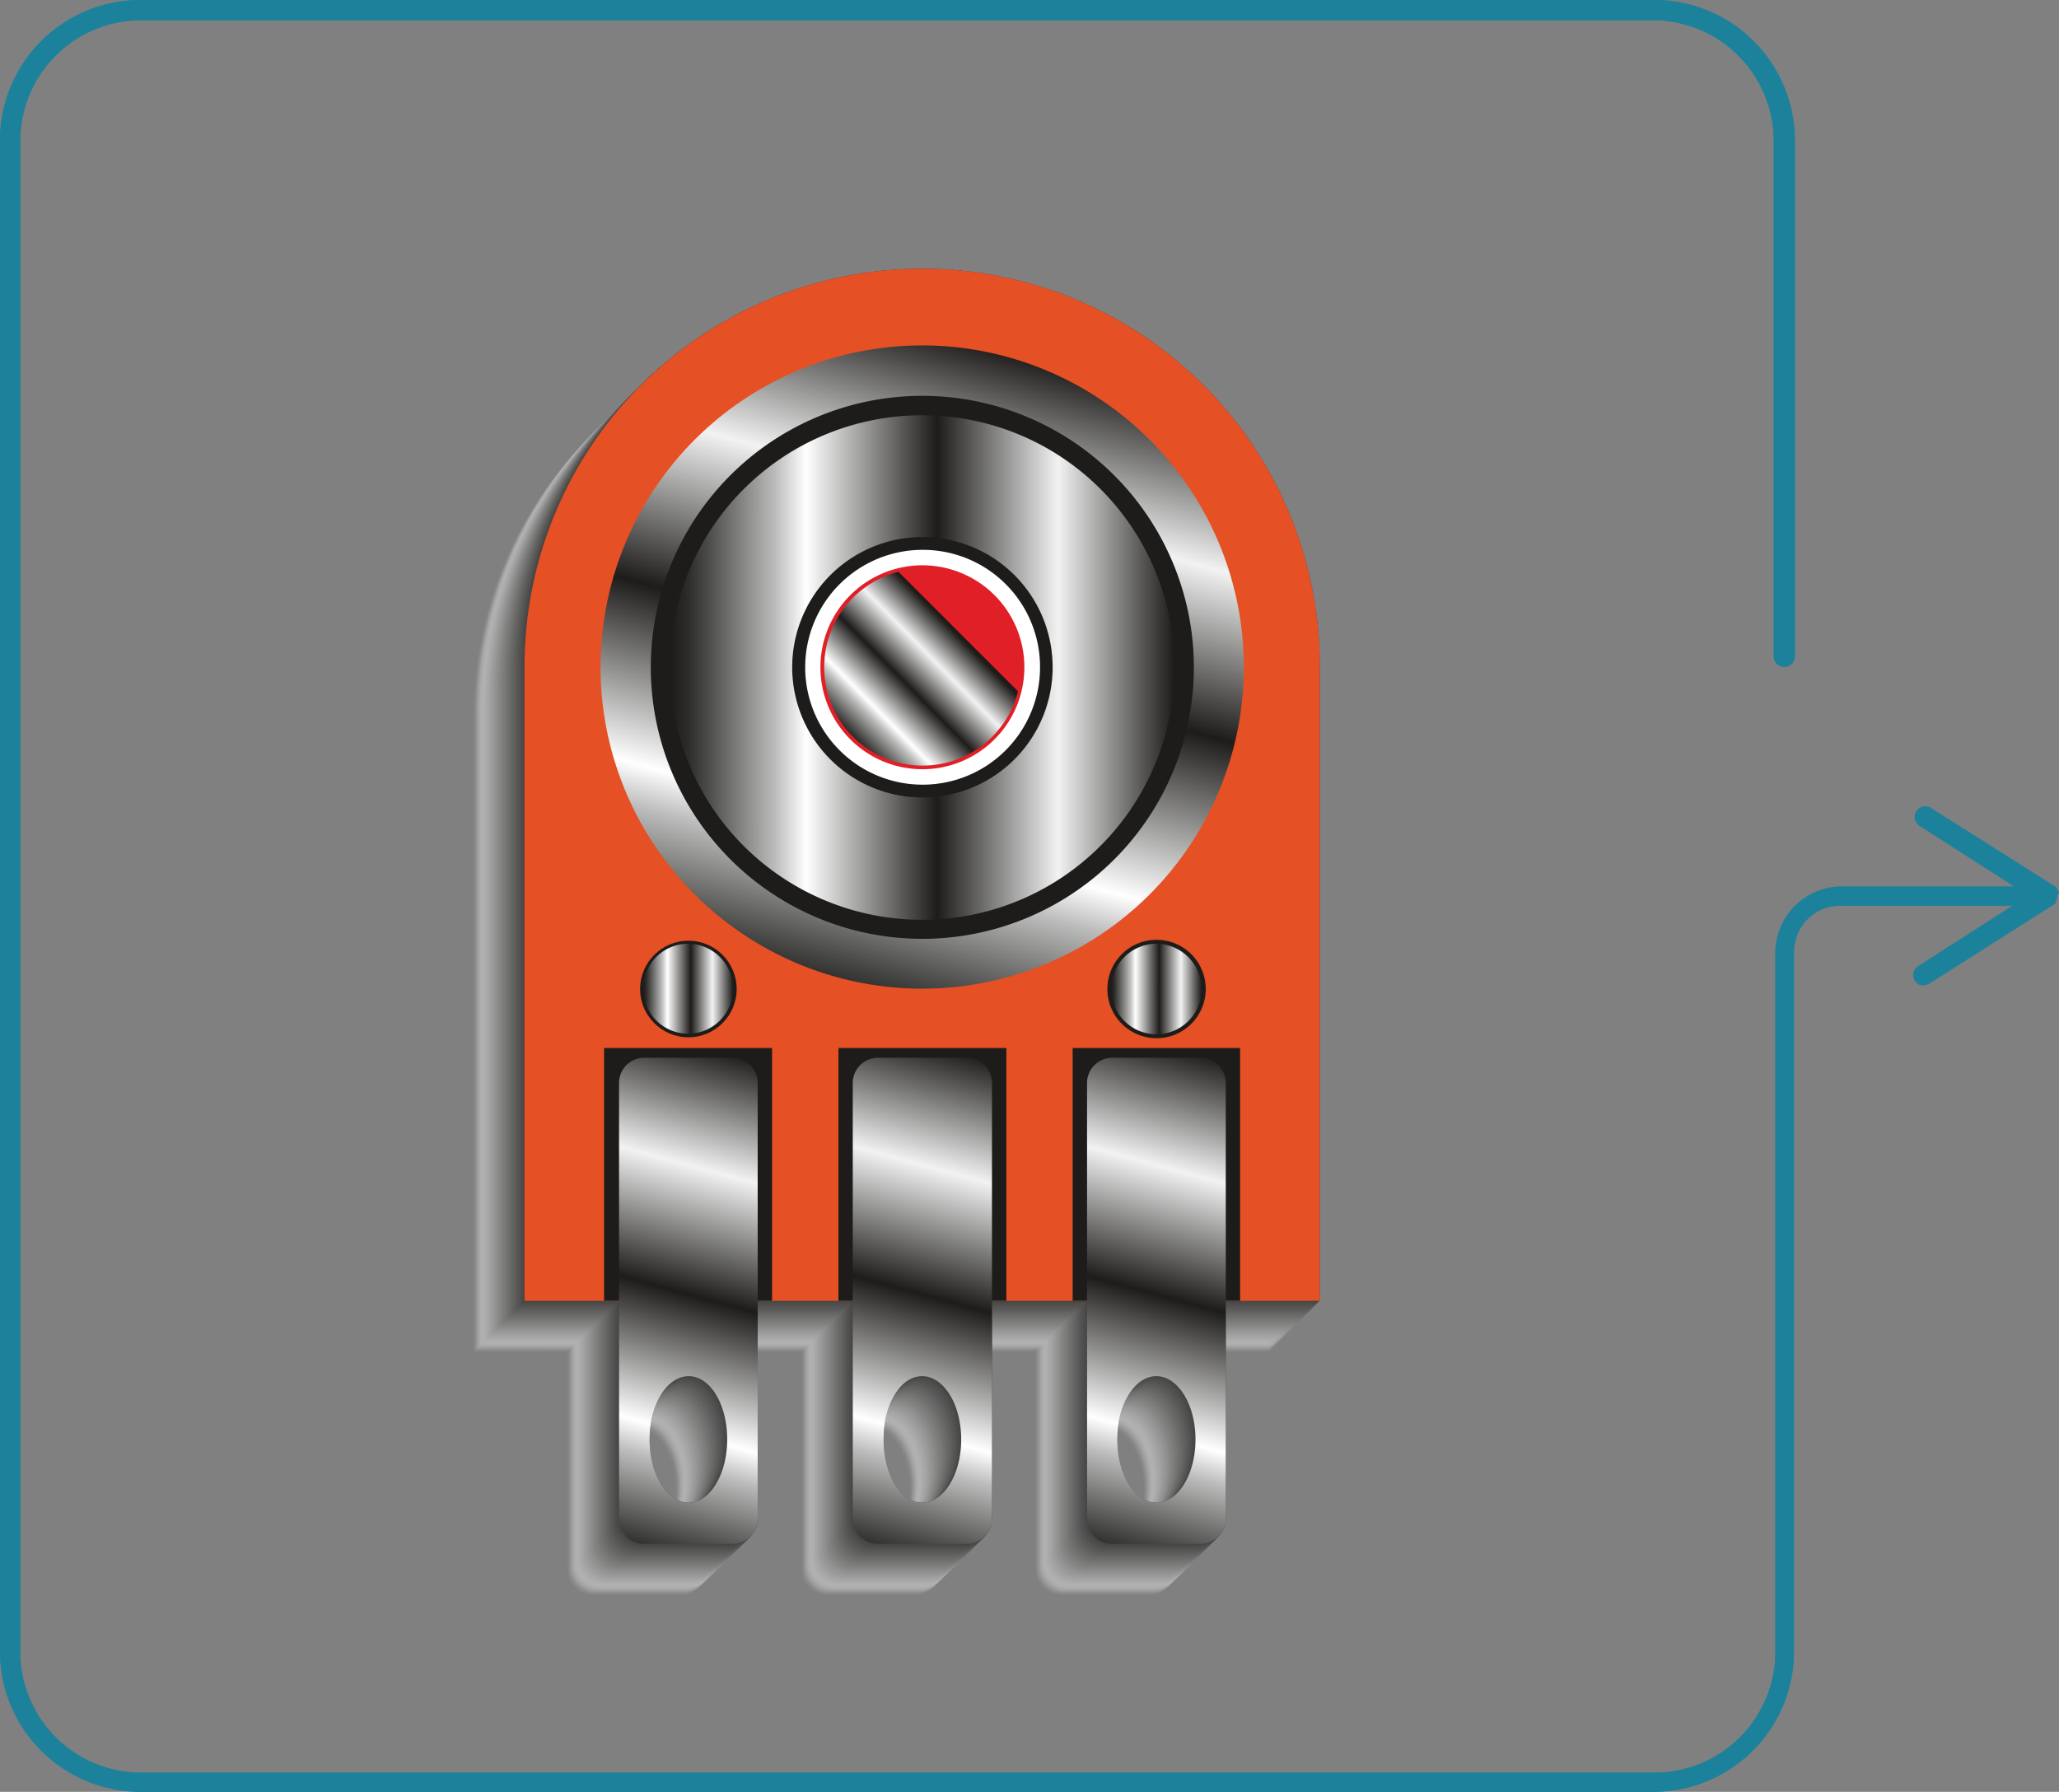 <svg xmlns="http://www.w3.org/2000/svg" xmlns:xlink="http://www.w3.org/1999/xlink" viewBox="0 0 293 255"><rect x="0" y="0" width="293" height="255" fill="#808080" stroke="none"/><defs><linearGradient id="a" x1="121.25" y1="222.13" x2="140.56" y2="150.71" gradientUnits="userSpaceOnUse"><stop offset="0" stop-color="#1d1c1a"/><stop offset=".03" stop-color="#292826"/><stop offset=".07" stop-color="#474745"/><stop offset=".13" stop-color="#797977"/><stop offset=".21" stop-color="#bdbdbd"/><stop offset=".27" stop-color="#fff"/><stop offset=".53" stop-color="#1d1c1a"/><stop offset=".77" stop-color="#f2f2f2"/><stop offset="1" stop-color="#1d1c1a"/></linearGradient><linearGradient id="b" x1="87.95" y1="222.12" x2="107.26" y2="150.71" xlink:href="#a"/><linearGradient id="c" x1="154.55" y1="222.12" x2="173.86" y2="150.71" xlink:href="#a"/><linearGradient id="d" x1="118.19" y1="143.17" x2="143.36" y2="50.09" xlink:href="#a"/><linearGradient id="e" x1="95.32" y1="94.98" x2="167.11" y2="94.98" xlink:href="#a"/><linearGradient id="f" x1="120.81" y1="105.23" x2="136.08" y2="90.19" xlink:href="#a"/><linearGradient id="g" x1="91.52" y1="140.74" x2="104.32" y2="140.74" xlink:href="#a"/><linearGradient id="h" x1="158.12" y1="140.74" x2="170.99" y2="140.74" xlink:href="#a"/></defs><g data-name="Layer 2"><g data-name="Layer 1"><g data-name="bc2a147f-fbcf-45da-ac54-1edc1c661784"><g data-name="a850c495-ad8f-40f2-be51-a94dc7f7f7cd"><g data-name="e32b6f1c-60af-486e-b3f9-1f6ddbee15ab"><g data-name="f15c85a9-4687-4483-9f87-1eae9c184047"><g data-name="ad061271-887a-4557-881c-1e884b41573b"><g data-name="a7015bff-991e-4dfa-aabf-d2fbc975268c"><g data-name="f4db321a-de44-489d-812f-957962dd1428"><g data-name="a3236836-581d-4a06-8683-8ff1d54d0ae8"><g data-name="a21bfea4-057a-4e5f-b1ea-0094ead6fcce"><g data-name="e190c955-e111-4d72-b11b-11c4d25f6fd4" fill="#1c829b"><path d="M293 127.15c0-.11 0-.11-.12-.23v-.11c0-.12-.11-.12-.11-.23v-.12l-.23-.23L274.78 115a1.5 1.5 0 00-2.07.46 1.49 1.49 0 00.44 2.06l13.49 8.64H262.1a9.49 9.49 0 00-9.46 9.44v99.51a17.21 17.21 0 01-17.18 17.17H20.06a17.22 17.22 0 01-17.18-17.21V20A17.21 17.21 0 0120.06 2.88h215.17A17.21 17.21 0 01252.41 20v73.41a1.5 1.5 0 003 0V20a20 20 0 00-20-20H20.06A20 20 0 000 19.94V235a20 20 0 0020 20h215.23a20 20 0 0020.06-19.94v-99.61a6.58 6.58 0 016.58-6.57h24.56l-13.49 8.64a1.48 1.48 0 00-.48 2 1.32 1.32 0 001.26.69 2.09 2.09 0 00.81-.23l17.76-11.28c.11-.12.23-.12.23-.23v-.12l.11-.23V128c0-.12.12-.12.12-.23v-.47c.11.12.11 0 .23-.23z"/><path d="M293 127.15c0-.11 0-.11-.12-.23v-.11c0-.12-.11-.12-.11-.23v-.12l-.23-.23L274.78 115a1.5 1.5 0 00-2.07.46 1.49 1.49 0 00.44 2.06l13.49 8.64H262.1a9.49 9.49 0 00-9.46 9.44v99.51a17.21 17.21 0 01-17.18 17.17H20.06a17.22 17.22 0 01-17.18-17.21V20A17.21 17.21 0 0120.06 2.88h215.17A17.21 17.21 0 01252.41 20v73.41a1.5 1.5 0 003 0V20a20 20 0 00-20-20H20.06A20 20 0 000 19.94V235a20 20 0 0020 20h215.23a20 20 0 0020.06-19.94v-99.61a6.58 6.58 0 016.58-6.57h24.56l-13.49 8.64a1.48 1.48 0 00-.48 2 1.32 1.32 0 001.26.69 2.09 2.09 0 00.81-.23l17.76-11.28c.11-.12.23-.12.23-.23v-.12l.11-.23V128c0-.12.12-.12.12-.23v-.47c.11.12.11 0 .23-.23z"/></g></g></g></g></g></g></g></g></g></g><g opacity=".6" style="mix-blend-mode:multiply"><path d="M157.17 221.24c-3.07 0-5.55-4-5.55-9s2.48-9 5.55-9 5.49 4 5.49 9-2.49 9-5.49 9zm-33.34 0c-3.06 0-5.55-4-5.55-9s2.49-9 5.55-9 5.56 4 5.56 9-2.49 9-5.56 9zm0-175.62a56.59 56.59 0 00-56.58 56.59v90.3h13.38v31a3.59 3.59 0 003.58 3.59h12.58a3.59 3.59 0 003.58-3.59v-31H114v31a3.59 3.59 0 003.58 3.59h12.57a3.59 3.59 0 003.59-3.59v-31h13.52v31a3.61 3.61 0 003.66 3.59h12.57a3.59 3.59 0 003.59-3.59v-31h13.37v-90.3a56.64 56.64 0 00-56.62-56.59zM90.5 221.24c-3.07 0-5.48-4-5.48-9s2.41-9 5.48-9 5.55 4 5.55 9-2.48 9-5.55 9z" fill="#fdfdfd" opacity=".01"/><path d="M157.25 221.17c-3.07 0-5.56-4-5.56-9s2.49-9 5.56-9 5.49 4 5.49 9-2.49 9-5.49 9zm-33.34 0c-3.07 0-5.55-4-5.55-9s2.48-9 5.55-9 5.55 4 5.55 9-2.46 9-5.55 9zm0-175.62a56.58 56.58 0 00-56.58 56.59v90.29h13.38v31a3.59 3.59 0 003.57 3.57h12.58a3.58 3.58 0 003.58-3.58v-31H114v31a3.59 3.59 0 003.58 3.58h12.62a3.58 3.58 0 003.58-3.58v-31h13.53v31A3.6 3.6 0 00151 227h12.57a3.59 3.59 0 003.59-3.58v-31h13.34v-90.28a56.63 56.63 0 00-56.59-56.59zM90.57 221.17c-3.07 0-5.48-4-5.48-9s2.41-9 5.48-9 5.56 4 5.56 9-2.49 9-5.56 9z" fill="#fbfbfa" opacity=".02"/><path d="M157.32 221.09c-3.07 0-5.56-4-5.56-9s2.49-9 5.56-9 5.49 4 5.49 9-2.49 9-5.49 9zm-33.34 0c-3.07 0-5.55-4-5.55-9s2.48-9 5.55-9 5.56 4 5.56 9-2.49 9-5.54 9zm0-175.61a56.59 56.59 0 00-56.58 56.59v90.29h13.38v31a3.59 3.59 0 003.58 3.59h12.58a3.58 3.58 0 003.57-3.59v-31h13.61v31a3.59 3.59 0 003.57 3.59h12.58a3.59 3.59 0 003.59-3.59v-31h13.52v31a3.61 3.61 0 003.66 3.59h12.57a3.59 3.59 0 003.58-3.59v-31h13.38v-90.29A56.63 56.63 0 00124 45.48zM90.65 221.09c-3.07 0-5.48-4-5.48-9s2.41-9 5.48-9 5.55 4 5.55 9-2.48 9-5.55 9z" fill="#f8f8f8" opacity=".03"/><path d="M157.39 221c-3.07 0-5.55-4-5.55-9s2.48-9 5.55-9 5.49 4 5.49 9-2.48 9-5.49 9zm-33.33 0c-3.07 0-5.56-4-5.56-9s2.49-9 5.56-9 5.55 4 5.55 9-2.48 9-5.55 9zm0-175.62A56.59 56.59 0 0067.47 102v90.3h13.39v31a3.58 3.58 0 003.57 3.59H97a3.58 3.58 0 003.58-3.59v-31h13.6v31a3.59 3.59 0 003.58 3.59h12.57a3.59 3.59 0 003.59-3.59v-31h13.52v31a3.61 3.61 0 003.66 3.59h12.57a3.59 3.59 0 003.59-3.59v-31h13.38V102a56.63 56.63 0 00-56.58-56.6zM90.72 221c-3.07 0-5.48-4-5.48-9s2.41-9 5.48-9 5.55 4 5.55 9-2.48 9-5.55 9z" fill="#f6f6f6" opacity=".04"/><path d="M157.47 221c-3.07 0-5.56-4-5.56-9s2.49-9 5.56-9 5.49 4 5.49 9-2.49 9-5.49 9zm-33.34 0c-3.07 0-5.55-4-5.55-9s2.48-9 5.55-9 5.56 4 5.56 9-2.49 9-5.56 9zm0-175.62a56.59 56.59 0 00-56.58 56.59v90.29h13.38v31a3.59 3.59 0 003.58 3.58h12.58a3.58 3.58 0 003.57-3.58v-31h13.6v31a3.59 3.59 0 003.58 3.58h12.58a3.59 3.59 0 003.59-3.58v-31h13.52v31a3.61 3.61 0 003.66 3.58h12.57a3.59 3.59 0 003.58-3.58v-31h13.38v-90.34a56.63 56.63 0 00-56.59-56.59zM90.8 221c-3.07 0-5.49-4-5.49-9s2.42-9 5.49-9 5.55 4 5.55 9-2.49 9-5.55 9z" fill="#f4f4f4" opacity=".05"/><path d="M157.54 220.87c-3.07 0-5.55-4-5.55-9s2.48-9 5.55-9 5.49 4 5.49 9-2.48 9-5.49 9zm-33.34 0c-3.07 0-5.55-4-5.55-9s2.48-9 5.55-9 5.56 4 5.56 9-2.49 9-5.56 9zm0-175.61a56.58 56.58 0 00-56.58 56.59v90.29H81v31a3.59 3.59 0 003.58 3.59h12.58a3.58 3.58 0 003.58-3.59v-31h13.6v31a3.59 3.59 0 003.58 3.59h12.57a3.59 3.59 0 003.59-3.59v-31h13.52v31a3.61 3.61 0 003.66 3.59h12.57a3.59 3.59 0 003.59-3.59v-31h13.37v-90.29a56.62 56.62 0 00-56.59-56.59zM90.87 220.87c-3.07 0-5.48-4-5.48-9s2.41-9 5.48-9 5.55 4 5.55 9-2.48 9-5.55 9z" fill="#f2f2f1" opacity=".06"/><path d="M157.61 220.8c-3.06 0-5.55-4-5.55-9s2.49-9 5.55-9 5.5 4 5.5 9-2.49 9-5.5 9zm-33.33 0c-3.07 0-5.55-4-5.55-9s2.48-9 5.55-9 5.55 4 5.55 9-2.48 9-5.55 9zm0-175.62a56.59 56.59 0 00-56.58 56.59v90.3h13.38v31a3.58 3.58 0 003.58 3.58h12.57a3.58 3.58 0 003.58-3.58v-31h13.6v31a3.58 3.58 0 003.58 3.58h12.58a3.58 3.58 0 003.59-3.58v-31h13.52v31a3.6 3.6 0 003.65 3.58h12.57a3.58 3.58 0 003.59-3.58v-31h13.38v-90.3a56.63 56.63 0 00-56.59-56.59zM91 220.8c-3.07 0-5.49-4-5.49-9s2.42-9 5.49-9 5.55 4 5.55 9-2.55 9-5.55 9z" fill="#efefef" opacity=".07"/><path d="M157.69 220.72c-3.07 0-5.56-4-5.56-9s2.49-9 5.56-9 5.49 4 5.49 9-2.48 9-5.49 9zm-33.34 0c-3.07 0-5.55-4-5.55-9s2.48-9 5.55-9 5.56 4 5.56 9-2.49 9-5.56 9zm0-175.61a56.58 56.58 0 00-56.58 56.59V192h13.38v31a3.59 3.59 0 003.58 3.58h12.58a3.58 3.58 0 003.58-3.58v-31h13.59v31a3.59 3.59 0 003.58 3.58h12.58a3.59 3.59 0 003.59-3.58v-31h13.52v31a3.61 3.61 0 003.66 3.58H164a3.59 3.59 0 003.58-3.58v-31h13.38v-90.3a56.62 56.62 0 00-56.61-56.59zM91 220.72c-3.07 0-5.49-4-5.49-9s2.42-9 5.49-9 5.55 4 5.55 9-2.47 9-5.55 9z" fill="#ededed" opacity=".08"/><path d="M157.76 220.65c-3.07 0-5.55-4-5.55-9s2.48-9 5.55-9 5.5 4 5.5 9-2.49 9-5.5 9zm-33.33 0c-3.07 0-5.55-4-5.55-9s2.48-9 5.55-9 5.55 4 5.55 9-2.49 9-5.55 9zm0-175.62a56.59 56.59 0 00-56.59 56.59v90.3h13.39v31a3.59 3.59 0 003.58 3.59h12.57a3.58 3.58 0 003.58-3.59v-31h13.6v31a3.59 3.59 0 003.58 3.59h12.57a3.6 3.6 0 003.6-3.59v-31h13.52v31a3.61 3.61 0 003.65 3.59h12.57a3.59 3.59 0 003.59-3.59v-31H181v-90.3A56.63 56.63 0 00124.43 45zM91.1 220.65c-3.07 0-5.49-4-5.49-9s2.42-9 5.49-9 5.54 4 5.54 9-2.48 9-5.54 9z" fill="#ebebeb" opacity=".09"/><path d="M157.84 220.58c-3.07 0-5.56-4-5.56-9s2.49-9 5.56-9 5.49 4 5.49 9-2.48 9-5.49 9zm-33.34 0c-3.07 0-5.55-4-5.55-9s2.48-9 5.55-9 5.56 4 5.56 9-2.49 9-5.56 9zm0-175.58a56.58 56.58 0 00-56.58 56.59v90.29H81.3v31a3.59 3.59 0 003.58 3.58h12.58a3.59 3.59 0 003.58-3.58v-31h13.59v31a3.59 3.59 0 003.58 3.58h12.58a3.59 3.59 0 003.59-3.58v-31h13.52v31a3.61 3.61 0 003.66 3.58h12.56a3.59 3.59 0 003.59-3.58v-31h13.38v-90.33A56.62 56.62 0 00124.5 45zM91.17 220.58c-3.07 0-5.49-4-5.49-9s2.42-9 5.49-9 5.55 4 5.55 9-2.49 9-5.55 9z" fill="#e9e9e8" opacity=".1"/><path d="M157.91 220.5c-3.07 0-5.55-4-5.55-9s2.48-9 5.55-9 5.5 4 5.5 9-2.49 9-5.5 9zm-33.34 0c-3.07 0-5.54-4-5.54-9s2.47-9 5.54-9 5.56 4 5.56 9-2.49 9-5.56 9zm0-175.61A56.58 56.58 0 0068 101.48v90.29h13.38v31a3.59 3.59 0 003.62 3.58h12.53a3.58 3.58 0 003.58-3.59v-31h13.6v31a3.59 3.59 0 003.57 3.59h12.58a3.6 3.6 0 003.6-3.59v-31H148v31a3.61 3.61 0 003.65 3.59h12.55a3.58 3.58 0 003.58-3.59v-31h13.38v-90.28a56.62 56.62 0 00-56.59-56.59zM91.24 220.5c-3.07 0-5.48-4-5.48-9s2.41-9 5.48-9 5.55 4 5.55 9-2.48 9-5.55 9z" fill="#e6e6e6" opacity=".11"/><path d="M158 220.43c-3.07 0-5.55-4-5.55-9s2.48-9 5.55-9 5.5 4 5.5 9-2.5 9-5.5 9zm-33.33 0c-3.07 0-5.55-4-5.55-9s2.48-9 5.55-9 5.55 4 5.55 9-2.5 9-5.57 9zm0-175.62a56.59 56.59 0 00-56.61 56.59v90.3h13.39v31a3.59 3.59 0 003.55 3.58h12.61a3.59 3.59 0 003.58-3.59v-31h13.59v31a3.59 3.59 0 003.58 3.59h12.58a3.59 3.59 0 003.59-3.59v-31h13.52v31a3.61 3.61 0 003.65 3.59h12.57a3.59 3.59 0 003.59-3.59v-31h13.38V101.4a56.63 56.63 0 00-56.59-56.59zM91.32 220.43c-3.07 0-5.49-4-5.49-9s2.42-9 5.49-9 5.54 4 5.54 9-2.48 9-5.54 9z" fill="#e4e4e4" opacity=".12"/><path d="M158.06 220.35c-3.07 0-5.56-4-5.56-9s2.49-9 5.56-9 5.5 4 5.5 9-2.49 9-5.5 9zm-33.34 0c-3.07 0-5.54-4-5.54-9s2.47-9 5.54-9 5.56 4 5.56 9-2.49 9-5.56 9zm0-175.61a56.58 56.58 0 00-56.58 56.59v90.29h13.39v31a3.59 3.59 0 003.57 3.58h12.58a3.58 3.58 0 003.58-3.58v-31h13.59v31a3.59 3.59 0 003.58 3.58H131a3.58 3.58 0 003.59-3.58v-31h13.53v31a3.6 3.6 0 003.65 3.58h12.57a3.59 3.59 0 003.58-3.58v-31h13.38v-90.29a56.62 56.62 0 00-56.58-56.59zM91.39 220.35c-3.07 0-5.49-4-5.49-9s2.42-9 5.49-9 5.55 4 5.55 9-2.49 9-5.55 9z" fill="#e2e2e2" opacity=".13"/><path d="M158.13 220.28c-3.07 0-5.55-4-5.55-9s2.48-9 5.55-9 5.5 4 5.5 9-2.49 9-5.5 9zm-33.34 0c-3.06 0-5.54-4-5.54-9s2.48-9 5.54-9 5.56 4 5.56 9-2.49 9-5.56 9zm0-175.61a56.58 56.58 0 00-56.58 56.58v90.3H81.6v31a3.59 3.59 0 003.58 3.59h12.58a3.59 3.59 0 003.58-3.59v-31h13.59v31a3.59 3.59 0 003.58 3.59h12.57a3.6 3.6 0 003.6-3.59v-31h13.52v31a3.61 3.61 0 003.65 3.59h12.57a3.59 3.59 0 003.59-3.59v-31h13.37v-90.3a56.62 56.62 0 00-56.59-56.58zM91.47 220.28c-3.07 0-5.49-4-5.49-9s2.42-9 5.49-9 5.54 4 5.54 9-2.48 9-5.54 9z" fill="#e0e0df" opacity=".14"/><path d="M158.21 220.21c-3.07 0-5.56-4-5.56-9s2.49-9 5.56-9 5.49 4 5.49 9-2.48 9-5.49 9zm-33.34 0c-3.07 0-5.55-4-5.55-9s2.48-9 5.55-9 5.55 4 5.55 9-2.48 9-5.55 9zm0-175.62a56.58 56.58 0 00-56.58 56.59v90.29h13.39v31a3.58 3.58 0 003.57 3.58h12.58a3.58 3.58 0 003.58-3.58v-31H115v31a3.59 3.59 0 003.58 3.58h12.58a3.59 3.59 0 003.59-3.58v-31h13.52v31a3.6 3.6 0 003.65 3.58h12.57a3.59 3.59 0 003.59-3.58v-31h13.38v-90.29a56.62 56.62 0 00-56.59-56.59zM91.54 220.21c-3.07 0-5.49-4-5.49-9s2.42-9 5.49-9 5.55 4 5.55 9-2.49 9-5.55 9z" fill="#ddd" opacity=".15"/><path d="M158.28 220.13c-3.07 0-5.56-4-5.56-9s2.49-9 5.56-9 5.5 4 5.5 9-2.49 9-5.5 9zm-33.34 0c-3.07 0-5.54-4-5.54-9s2.47-9 5.54-9 5.56 4 5.56 9-2.5 9-5.56 9zm0-175.61a56.59 56.59 0 00-56.58 56.59v90.29h13.39v31a3.59 3.59 0 003.58 3.6h12.58a3.58 3.58 0 003.57-3.59v-31h13.6v31a3.58 3.58 0 003.57 3.59h12.58a3.6 3.6 0 003.6-3.59v-31h13.52v31A3.61 3.61 0 00152 226h12.57a3.59 3.59 0 003.58-3.59v-31h13.38v-90.3a56.62 56.62 0 00-56.59-56.59zM91.62 220.13c-3.07 0-5.49-4-5.49-9s2.42-9 5.49-9 5.54 4 5.54 9-2.49 9-5.54 9z" fill="#dbdbdb" opacity=".16"/><path d="M158.35 220.06c-3.07 0-5.55-4-5.55-9s2.48-9 5.55-9 5.5 4 5.5 9-2.48 9-5.5 9zm-33.33 0c-3.07 0-5.55-4-5.55-9s2.48-9 5.55-9 5.55 4 5.55 9-2.48 9-5.57 9zm0-175.62A56.59 56.59 0 0068.43 101v90.3h13.39v31a3.59 3.59 0 003.58 3.59H98a3.58 3.58 0 003.58-3.59v-31h13.59v31a3.59 3.59 0 003.58 3.59h12.55a3.6 3.6 0 003.6-3.59v-31h13.52v31a3.61 3.61 0 003.65 3.59h12.57a3.59 3.59 0 003.59-3.59v-31h13.38V101A56.62 56.62 0 00125 44.44zM91.69 220.06c-3.07 0-5.49-4-5.49-9s2.42-9 5.49-9 5.54 4 5.54 9-2.48 9-5.54 9z" fill="#d9d9d8" opacity=".17"/><path d="M158.43 220c-3.07 0-5.56-4-5.56-9s2.49-9 5.56-9 5.5 4 5.5 9-2.49 9-5.5 9zm-33.34 0c-3.07 0-5.54-4-5.54-9s2.47-9 5.54-9 5.56 4 5.56 9-2.49 9-5.56 9zm0-175.61A56.59 56.59 0 0068.51 101v90.29H81.9v31a3.59 3.59 0 003.58 3.58h12.57a3.58 3.58 0 003.58-3.58v-31h13.59v31a3.59 3.59 0 003.58 3.58h12.58a3.59 3.59 0 003.6-3.58v-31h13.52v31a3.6 3.6 0 003.65 3.58h12.57a3.59 3.59 0 003.58-3.58v-31h13.38V101a56.62 56.62 0 00-56.59-56.63zM91.77 220c-3.07 0-5.5-4-5.5-9s2.43-9 5.5-9 5.54 4 5.54 9-2.49 9-5.54 9z" fill="#d7d7d6" opacity=".18"/><path d="M158.5 219.91c-3.07 0-5.55-4-5.55-9s2.48-9 5.55-9 5.5 4 5.5 9-2.48 9-5.5 9zm-33.34 0c-3.07 0-5.54-4-5.54-9s2.47-9 5.54-9 5.56 4 5.56 9-2.49 9-5.56 9zm0-175.61a56.58 56.58 0 00-56.58 56.59v90.29H82v31a3.59 3.59 0 003.58 3.59h12.55a3.59 3.59 0 003.58-3.59v-31h13.59v31a3.59 3.59 0 003.58 3.59h12.57a3.6 3.6 0 003.6-3.59v-31h13.52v31a3.61 3.61 0 003.65 3.59h12.57a3.59 3.59 0 003.59-3.59v-31h13.37v-90.29a56.61 56.61 0 00-56.59-56.59zM91.84 219.91c-3.07 0-5.49-4-5.49-9s2.42-9 5.49-9 5.54 4 5.54 9-2.48 9-5.54 9z" fill="#d4d4d4" opacity=".19"/><path d="M158.57 219.84c-3.06 0-5.55-4-5.55-9s2.49-9 5.55-9 5.51 4 5.51 9-2.49 9-5.51 9zm-33.33 0c-3.07 0-5.54-4-5.54-9s2.47-9 5.54-9 5.55 4 5.55 9-2.48 9-5.55 9zm0-175.62a56.59 56.59 0 00-56.58 56.59v90.3h13.39v31a3.59 3.59 0 003.58 3.59H98.2a3.58 3.58 0 003.58-3.59v-31h13.59v31a3.59 3.59 0 003.58 3.59h12.58a3.6 3.6 0 003.6-3.59v-31h13.52v31a3.6 3.6 0 003.64 3.59h12.57a3.59 3.59 0 003.59-3.59v-31h13.38v-90.3a56.62 56.62 0 00-56.59-56.59zM91.92 219.84c-3.07 0-5.5-4-5.5-9s2.43-9 5.5-9 5.54 4 5.54 9-2.46 9-5.54 9z" fill="#d2d2d2" opacity=".2"/><path d="M158.65 219.76c-3.07 0-5.56-4-5.56-9s2.49-9 5.56-9 5.5 4 5.5 9-2.48 9-5.5 9zm-33.34 0c-3.07 0-5.54-4-5.54-9s2.47-9 5.54-9 5.56 4 5.56 9-2.49 9-5.56 9zm0-175.61a56.58 56.58 0 00-56.58 56.59V191h13.39v31a3.59 3.59 0 003.58 3.58h12.58a3.59 3.59 0 003.58-3.58v-31h13.58v31a3.59 3.59 0 003.58 3.58h12.58a3.59 3.59 0 003.6-3.58v-31h13.52v31a3.6 3.6 0 003.65 3.58h12.57a3.59 3.59 0 003.58-3.58v-31h13.38v-90.26a56.61 56.61 0 00-56.59-56.59zM92 219.76c-3.07 0-5.5-4-5.5-9s2.43-9 5.5-9 5.54 4 5.54 9-2.54 9-5.54 9z" fill="#d0d0cf" opacity=".21"/><path d="M158.72 219.69c-3.07 0-5.55-4-5.55-9s2.48-9 5.55-9 5.51 4 5.51 9-2.49 9-5.51 9zm-33.33 0c-3.07 0-5.54-4-5.54-9s2.47-9 5.54-9 5.55 4 5.55 9-2.49 9-5.55 9zm0-175.62a56.59 56.59 0 00-56.59 56.59V191h13.4v31a3.59 3.59 0 003.58 3.59h12.57a3.58 3.58 0 003.58-3.59v-31h13.59v31a3.59 3.59 0 003.58 3.59h12.57a3.59 3.59 0 003.6-3.59v-31h13.53v31a3.6 3.6 0 003.64 3.59H165a3.59 3.59 0 003.6-3.59v-31H182v-90.3a56.61 56.61 0 00-56.61-56.63zM92.06 219.69c-3.06 0-5.49-4-5.49-9s2.43-9 5.49-9 5.54 4 5.54 9-2.48 9-5.54 9z" fill="#cececd" opacity=".22"/><path d="M158.8 219.62c-3.07 0-5.56-4-5.56-9s2.49-9 5.56-9 5.5 4 5.5 9-2.48 9-5.5 9zm-33.34 0c-3.07 0-5.54-4-5.54-9s2.47-9 5.54-9 5.56 4 5.56 9-2.49 9-5.56 9zm0-175.62a56.59 56.59 0 00-56.58 56.59v90.29h13.39v31a3.59 3.59 0 003.58 3.58h12.58a3.59 3.59 0 003.58-3.58v-31h13.58v31a3.59 3.59 0 003.58 3.58h12.58a3.59 3.59 0 003.6-3.58v-31h13.52v31a3.6 3.6 0 003.64 3.58h12.57a3.59 3.59 0 003.59-3.58v-31h13.38v-90.29A56.62 56.62 0 00125.46 44zM92.14 219.62c-3.07 0-5.5-4-5.5-9s2.43-9 5.5-9 5.54 4 5.54 9-2.49 9-5.54 9z" fill="#cccbcb" opacity=".23"/><path d="M158.87 219.54c-3.07 0-5.56-4-5.56-9s2.49-9 5.56-9 5.51 4 5.51 9-2.49 9-5.51 9zm-33.34 0c-3.07 0-5.53-4-5.53-9s2.46-9 5.53-9 5.56 4 5.56 9-2.49 9-5.56 9zm0-175.61A56.58 56.58 0 0069 100.52v90.29h13.4v31a3.58 3.58 0 003.58 3.59H98.5a3.58 3.58 0 003.58-3.59v-31h13.59v31a3.59 3.59 0 003.57 3.59h12.58a3.59 3.59 0 003.6-3.59v-31H149v31a3.6 3.6 0 003.64 3.59h12.57a3.59 3.59 0 003.58-3.59v-31h13.38v-90.29a56.61 56.61 0 00-56.64-56.59zM92.21 219.54c-3.07 0-5.49-4-5.49-9s2.42-9 5.49-9 5.54 4 5.54 9-2.48 9-5.54 9z" fill="#c9c9c9" opacity=".24"/><path d="M158.94 219.47c-3.07 0-5.55-4-5.55-9s2.48-9 5.55-9 5.51 4 5.51 9-2.45 9-5.51 9zm-33.33 0c-3.07 0-5.54-4-5.54-9s2.47-9 5.54-9 5.55 4 5.55 9-2.48 9-5.55 9zm0-175.62A56.59 56.59 0 0069 100.44v90.3h13.4v31a3.59 3.59 0 003.6 3.58h12.58a3.59 3.59 0 003.58-3.59v-31h13.58v31a3.59 3.59 0 003.58 3.59h12.58a3.6 3.6 0 003.6-3.59v-31H149v31a3.6 3.6 0 003.64 3.59h12.57a3.59 3.59 0 003.59-3.59v-31h13.4v-90.3a56.62 56.62 0 00-56.59-56.58zM92.29 219.47c-3.07 0-5.5-4-5.5-9s2.43-9 5.5-9 5.53 4 5.53 9-2.48 9-5.53 9z" fill="#c7c7c6" opacity=".25"/><path d="M159 219.39c-3.07 0-5.56-4-5.56-9s2.49-9 5.56-9 5.5 4 5.5 9-2.5 9-5.5 9zm-33.34 0c-3.07 0-5.54-4-5.54-9s2.47-9 5.54-9 5.56 4 5.56 9-2.47 9-5.54 9zm0-175.61a56.58 56.58 0 00-56.56 56.59v90.29h13.4v31a3.58 3.58 0 003.57 3.58h12.58a3.58 3.58 0 003.58-3.58v-31h13.58v31a3.59 3.59 0 003.58 3.58H132a3.59 3.59 0 003.6-3.58v-31h13.52v31a3.6 3.6 0 003.65 3.58h12.57a3.59 3.59 0 003.58-3.58v-31h13.38v-90.29a56.61 56.61 0 00-56.62-56.59zm-33.3 175.61c-3.07 0-5.5-4-5.5-9s2.43-9 5.5-9 5.54 4 5.54 9-2.49 9-5.54 9z" fill="#c5c5c4" opacity=".26"/><path d="M159.09 219.32c-3.07 0-5.55-4-5.55-9s2.48-9 5.55-9 5.51 4 5.51 9-2.49 9-5.51 9zm-33.34 0c-3.06 0-5.53-4-5.53-9s2.47-9 5.53-9 5.56 4 5.56 9-2.49 9-5.56 9zm0-175.61a56.59 56.59 0 00-56.58 56.59v90.29h13.4v31a3.59 3.59 0 003.58 3.59h12.58a3.58 3.58 0 003.57-3.59v-31h13.59v31a3.59 3.59 0 003.58 3.59H132a3.6 3.6 0 003.61-3.59v-31h13.52v31a3.6 3.6 0 003.64 3.59h12.57a3.59 3.59 0 003.59-3.59v-31h13.37V100.3a56.61 56.61 0 00-56.55-56.59zM92.44 219.32c-3.07 0-5.5-4-5.5-9s2.43-9 5.5-9 5.53 4 5.53 9-2.48 9-5.53 9z" fill="#c3c2c2" opacity=".27"/><path d="M159.17 219.25c-3.07 0-5.56-4-5.56-9s2.49-9 5.56-9 5.5 4 5.5 9-2.48 9-5.5 9zm-33.34 0c-3.07 0-5.54-4-5.54-9s2.47-9 5.54-9 5.56 4 5.56 9-2.49 9-5.56 9zm0-175.62a56.58 56.58 0 00-56.58 56.59v90.29h13.39v31a3.59 3.59 0 003.58 3.58H98.8a3.58 3.58 0 003.58-3.58v-31H116v31a3.59 3.59 0 003.58 3.58h12.58a3.59 3.59 0 003.6-3.58v-31h13.52v31a3.6 3.6 0 003.64 3.58h12.57a3.59 3.59 0 003.59-3.58v-31h13.38v-90.29a56.61 56.61 0 00-56.63-56.59zM92.51 219.25c-3.07 0-5.5-4-5.5-9s2.43-9 5.5-9 5.54 4 5.54 9-2.49 9-5.54 9z" fill="silver" opacity=".28"/><path d="M159.24 219.17c-3.07 0-5.56-4-5.56-9s2.49-9 5.56-9 5.51 4 5.51 9-2.49 9-5.51 9zm-33.34 0c-3.07 0-5.53-4-5.53-9s2.46-9 5.53-9 5.56 4 5.56 9-2.46 9-5.56 9zm0-175.61a56.59 56.59 0 00-56.58 56.59v90.29h13.4v31A3.59 3.59 0 0086.3 225h12.58a3.58 3.58 0 003.57-3.59v-31H116v31a3.59 3.59 0 003.58 3.59h12.58a3.6 3.6 0 003.61-3.59v-31h13.52v31A3.6 3.6 0 00153 225h12.57a3.59 3.59 0 003.58-3.59v-31h13.38v-90.26a56.61 56.61 0 00-56.63-56.59zM92.59 219.17c-3.07 0-5.5-4-5.5-9s2.43-9 5.5-9 5.53 4 5.53 9-2.49 9-5.53 9z" fill="#bebebd" opacity=".29"/><path d="M159.31 219.1c-3.07 0-5.55-4-5.55-9s2.48-9 5.55-9 5.51 4 5.51 9-2.48 9-5.51 9zm-33.33 0c-3.07 0-5.54-4-5.54-9s2.47-9 5.54-9 5.55 4 5.55 9-2.48 9-5.53 9zm0-175.62a56.59 56.59 0 00-56.59 56.59v90.3h13.4v31a3.59 3.59 0 003.58 3.63H99a3.59 3.59 0 003.58-3.59v-31h13.58v31a3.59 3.59 0 003.58 3.59h12.57a3.6 3.6 0 003.61-3.59v-31h13.52v31A3.6 3.6 0 00153 225h12.6a3.59 3.59 0 003.59-3.59v-31h13.38v-90.3A56.61 56.61 0 00126 43.48zM92.66 219.1c-3.07 0-5.5-4-5.5-9s2.43-9 5.5-9 5.53 4 5.53 9-2.48 9-5.53 9z" fill="#bcbcbb" opacity=".3"/><path d="M159.39 219c-3.07 0-5.56-4-5.56-9s2.49-9 5.56-9 5.51 4 5.51 9-2.49 9-5.51 9zm-33.34 0c-3.07 0-5.53-4-5.53-9s2.46-9 5.53-9 5.56 4 5.56 9-2.49 9-5.56 9zm0-175.61A56.58 56.58 0 0069.47 100v90.29h13.4v31a3.59 3.59 0 003.58 3.58H99a3.58 3.58 0 003.58-3.58v-31h13.58v31a3.59 3.59 0 003.58 3.58h12.58a3.59 3.59 0 003.6-3.58v-31h13.53v31a3.6 3.6 0 003.64 3.58h12.57a3.59 3.59 0 003.58-3.58v-31h13.38V100a56.61 56.61 0 00-56.57-56.59zM92.74 219c-3.07 0-5.51-4-5.51-9s2.44-9 5.51-9 5.53 4 5.53 9-2.49 9-5.53 9z" fill="#bab9b9" opacity=".31"/><path d="M159.46 219c-3.07 0-5.55-4-5.55-9s2.48-9 5.55-9 5.51 4 5.51 9-2.48 9-5.51 9zm-33.34 0c-3.07 0-5.53-4-5.53-9s2.46-9 5.53-9 5.56 4 5.56 9-2.49 9-5.56 9zm0-175.61a56.58 56.58 0 00-56.58 56.54v90.29h13.4v31a3.59 3.59 0 003.58 3.59H99.1a3.59 3.59 0 003.58-3.59v-31h13.58v31a3.59 3.59 0 003.58 3.59h12.57a3.6 3.6 0 003.61-3.59v-31h13.52v31a3.6 3.6 0 003.64 3.59h12.57a3.59 3.59 0 003.59-3.59v-31h13.37V99.93a56.59 56.59 0 00-56.59-56.59zM92.81 219c-3.07 0-5.5-4-5.5-9s2.43-9 5.5-9 5.53 4 5.53 9-2.48 9-5.53 9z" fill="#b7b7b6" opacity=".32"/><path d="M159.53 218.88c-3.07 0-5.55-4-5.55-9s2.48-9 5.55-9 5.52 4 5.52 9-2.49 9-5.52 9zm-33.33 0c-3.07 0-5.53-4-5.53-9s2.46-9 5.53-9 5.55 4 5.55 9-2.48 9-5.55 9zm0-175.62a56.58 56.58 0 00-56.58 56.59v90.3H83v31a3.58 3.58 0 003.58 3.59h12.59a3.58 3.58 0 003.58-3.59v-31h13.58v31a3.59 3.59 0 003.58 3.59h12.58a3.59 3.59 0 003.6-3.59v-31h13.53v31a3.6 3.6 0 003.63 3.59h12.57a3.59 3.59 0 003.59-3.59v-31h13.38v-90.3a56.61 56.61 0 00-56.59-56.59zM92.88 218.88c-3.06 0-5.5-4-5.5-9s2.44-9 5.5-9 5.54 4 5.54 9-2.49 9-5.54 9z" fill="#b5b5b4" opacity=".33"/><path d="M159.61 218.8c-3.07 0-5.56-4-5.56-9s2.49-9 5.56-9 5.51 4 5.51 9-2.48 9-5.51 9zm-33.34 0c-3.07 0-5.53-4-5.53-9s2.46-9 5.53-9 5.56 4 5.56 9-2.49 9-5.56 9zm0-175.61a56.58 56.58 0 00-56.58 56.59v90.29h13.4v31a3.59 3.59 0 003.58 3.58h12.58a3.59 3.59 0 003.58-3.58v-31h13.57v31a3.59 3.59 0 003.58 3.58h12.58a3.6 3.6 0 003.61-3.58v-31h13.52v31a3.6 3.6 0 003.64 3.58h12.57a3.59 3.59 0 003.58-3.58v-31h13.38V99.78a56.6 56.6 0 00-56.59-56.59zM93 218.8c-3.07 0-5.51-4-5.51-9s2.44-9 5.51-9 5.53 4 5.53 9-2.53 9-5.53 9z" fill="#b3b3b2" opacity=".34"/><path d="M159.68 218.73c-3.07 0-5.55-4-5.55-9s2.48-9 5.55-9 5.52 4 5.52 9-2.49 9-5.52 9zm-33.33 0c-3.07 0-5.53-4-5.53-9s2.46-9 5.53-9 5.55 4 5.55 9-2.49 9-5.55 9zm0-175.62A56.59 56.59 0 0069.76 99.7V190h13.41v31a3.58 3.58 0 003.58 3.59h12.57a3.58 3.58 0 003.58-3.59v-31h13.58v31a3.59 3.59 0 003.58 3.59h12.57a3.59 3.59 0 003.61-3.59v-31h13.53v31a3.6 3.6 0 003.63 3.59H166a3.59 3.59 0 003.59-3.59v-31h13.37V99.7a56.6 56.6 0 00-56.61-56.59zM93 218.73c-3.07 0-5.5-4-5.5-9s2.43-9 5.5-9 5.53 4 5.53 9-2.45 9-5.53 9z" fill="#b1b0b0" opacity=".35"/><path d="M159.76 218.65c-3.07 0-5.56-4-5.56-9s2.49-9 5.56-9 5.51 4 5.51 9-2.49 9-5.51 9zm-33.34 0c-3.07 0-5.53-4-5.53-9s2.46-9 5.53-9 5.56 4 5.56 9-2.49 9-5.56 9zm0-175.61a56.59 56.59 0 00-56.58 56.59v90.29h13.4v31a3.59 3.59 0 003.58 3.58H99.4a3.59 3.59 0 003.58-3.58v-31h13.57v31a3.59 3.59 0 003.58 3.58h12.58a3.6 3.6 0 003.61-3.58v-31h13.52v31a3.6 3.6 0 003.63 3.58H166a3.59 3.59 0 003.59-3.58v-31H183V99.63A56.61 56.61 0 00126.42 43zM93.11 218.65c-3.07 0-5.51-4-5.51-9s2.44-9 5.51-9 5.53 4 5.53 9-2.49 9-5.53 9z" fill="#aeaead" opacity=".36"/><path d="M159.83 218.58c-3.07 0-5.56-4-5.56-9s2.49-9 5.56-9 5.51 4 5.51 9-2.48 9-5.51 9zm-33.34 0c-3.07 0-5.52-4-5.52-9s2.45-9 5.52-9 5.56 4 5.56 9-2.49 9-5.56 9zm0-175.61a56.58 56.58 0 00-56.58 56.59v90.29h13.41v31a3.58 3.58 0 003.57 3.59h12.58a3.58 3.58 0 003.58-3.59v-31h13.58v31a3.59 3.59 0 003.57 3.59h12.58a3.59 3.59 0 003.61-3.59v-31h13.53v31a3.6 3.6 0 003.63 3.59h12.57a3.59 3.59 0 003.58-3.59v-31h13.38V99.56A56.59 56.59 0 00126.49 43zM93.18 218.58c-3.07 0-5.5-4-5.5-9s2.43-9 5.5-9 5.53 4 5.53 9-2.48 9-5.53 9z" fill="#acacab" opacity=".37"/><path d="M159.9 218.51c-3.07 0-5.55-4-5.55-9s2.48-9 5.55-9 5.52 4 5.52 9-2.49 9-5.52 9zm-33.33 0c-3.07 0-5.53-4-5.53-9s2.46-9 5.53-9 5.55 4 5.55 9-2.48 9-5.55 9zm0-175.62A56.59 56.59 0 0070 99.48v90.3h13.39v31a3.59 3.59 0 003.61 3.58h12.55a3.58 3.58 0 003.57-3.59v-31h13.58v31a3.59 3.59 0 003.58 3.59h12.58a3.6 3.6 0 003.61-3.59v-31H150v31a3.6 3.6 0 003.63 3.59h12.57a3.59 3.59 0 003.59-3.59v-31h13.38V99.48a56.61 56.61 0 00-56.6-56.59zM93.26 218.51c-3.07 0-5.51-4-5.51-9s2.44-9 5.51-9 5.52 4 5.52 9-2.48 9-5.52 9z" fill="#aaaaa9" opacity=".38"/><path d="M160 218.43c-3.07 0-5.56-4-5.56-9s2.49-9 5.56-9 5.51 4 5.51 9-2.51 9-5.51 9zm-33.34 0c-3.07 0-5.53-4-5.53-9s2.46-9 5.53-9 5.56 4 5.56 9-2.51 9-5.58 9zm0-175.61a56.58 56.58 0 00-56.6 56.59v90.29h13.41v31a3.58 3.58 0 003.53 3.58h12.62a3.59 3.59 0 003.58-3.58v-31h13.57v31a3.59 3.59 0 003.58 3.58h12.58a3.6 3.6 0 003.61-3.58v-31h13.52v31a3.6 3.6 0 003.64 3.58h12.57a3.59 3.59 0 003.58-3.58v-31h13.38V99.41a56.59 56.59 0 00-56.59-56.59zM93.33 218.43c-3.07 0-5.51-4-5.51-9s2.44-9 5.51-9 5.53 4 5.53 9-2.49 9-5.53 9z" fill="#a8a7a7" opacity=".39"/><path d="M160.05 218.36c-3.07 0-5.55-4-5.55-9s2.48-9 5.55-9 5.52 4 5.52 9-2.49 9-5.52 9zm-33.34 0c-3.07 0-5.52-4-5.52-9s2.45-9 5.52-9 5.56 4 5.56 9-2.49 9-5.56 9zm0-175.61a56.59 56.59 0 00-56.58 56.59v90.29h13.41v31a3.59 3.59 0 003.58 3.59H99.7a3.58 3.58 0 003.57-3.59v-31h13.58v31a3.59 3.59 0 003.58 3.59H133a3.6 3.6 0 003.62-3.59v-31h13.52v31a3.6 3.6 0 003.63 3.59h12.57a3.59 3.59 0 003.59-3.59v-31h13.37V99.34a56.59 56.59 0 00-56.59-56.59zm-33.3 175.61c-3.07 0-5.51-4-5.51-9s2.44-9 5.51-9 5.52 4 5.52 9-2.48 9-5.52 9z" fill="#a5a5a4" opacity=".4"/><path d="M160.12 218.28c-3.06 0-5.55-4-5.55-9s2.49-9 5.55-9 5.52 4 5.52 9-2.48 9-5.52 9zm-33.33 0c-3.07 0-5.53-4-5.53-9s2.46-9 5.53-9 5.56 4 5.56 9-2.49 9-5.56 9zm0-175.61a56.58 56.58 0 00-56.58 56.59v90.3h13.4v31a3.58 3.58 0 003.58 3.58h12.58a3.58 3.58 0 003.58-3.58v-31h13.57v31a3.58 3.58 0 003.58 3.58h12.58a3.59 3.59 0 003.61-3.58v-31h13.52v31a3.59 3.59 0 003.63 3.58h12.57a3.58 3.58 0 003.59-3.58v-31h13.38v-90.3a56.59 56.59 0 00-56.59-56.59zM93.48 218.28c-3.07 0-5.51-4-5.51-9s2.44-9 5.51-9 5.53 4 5.53 9-2.49 9-5.53 9z" fill="#a3a3a2" opacity=".41"/><path d="M160.2 218.21c-3.07 0-5.56-4-5.56-9s2.49-9 5.56-9 5.52 4 5.52 9-2.49 9-5.52 9zm-33.34 0c-3.07 0-5.52-4-5.52-9s2.45-9 5.52-9 5.56 4 5.56 9-2.49 9-5.56 9zm0-175.61a56.58 56.58 0 00-56.58 56.59v90.29h13.41v31a3.59 3.59 0 003.58 3.59h12.57a3.58 3.58 0 003.58-3.59v-31H117v31a3.59 3.59 0 003.58 3.59h12.58a3.59 3.59 0 003.61-3.59v-31h13.53v31a3.6 3.6 0 003.63 3.59h12.57a3.59 3.59 0 003.58-3.59v-31h13.38V99.19a56.59 56.59 0 00-56.6-56.59zm-33.3 175.61c-3.07 0-5.52-4-5.52-9s2.45-9 5.52-9 5.52 4 5.52 9-2.49 9-5.52 9z" fill="#a1a1a0" opacity=".42"/><path d="M160.27 218.14c-3.07 0-5.55-4-5.55-9s2.48-9 5.55-9 5.52 4 5.52 9-2.48 9-5.52 9zm-33.33 0c-3.07 0-5.53-4-5.53-9s2.46-9 5.53-9 5.55 4 5.55 9-2.49 9-5.55 9zm0-175.62a56.59 56.59 0 00-56.59 56.59v90.3h13.41v31a3.59 3.59 0 003.58 3.59h12.58a3.59 3.59 0 003.58-3.59v-31h13.57v31a3.59 3.59 0 003.58 3.59h12.57a3.6 3.6 0 003.62-3.59v-31h13.52v31A3.6 3.6 0 00154 224h12.57a3.59 3.59 0 003.59-3.59v-31h13.38v-90.3a56.59 56.59 0 00-56.6-56.59zM93.63 218.14c-3.07 0-5.51-4-5.51-9s2.44-9 5.51-9 5.52 4 5.52 9-2.48 9-5.52 9z" fill="#9f9e9e" opacity=".43"/><path d="M160.35 218.06c-3.07 0-5.56-4-5.56-9s2.49-9 5.56-9 5.52 4 5.52 9-2.49 9-5.52 9zm-33.34 0c-3.07 0-5.52-4-5.52-9s2.45-9 5.52-9 5.56 4 5.56 9-2.49 9-5.57 9zm0-175.61A56.58 56.58 0 0070.43 99v90.29h13.41v31a3.58 3.58 0 003.58 3.58H100a3.58 3.58 0 003.58-3.58v-31h13.57v31a3.59 3.59 0 003.58 3.58h12.57a3.59 3.59 0 003.61-3.58v-31h13.53v31a3.6 3.6 0 003.63 3.58h12.56a3.59 3.59 0 003.59-3.58v-31h13.38V99A56.59 56.59 0 00127 42.45zm-33.3 175.61c-3.07 0-5.52-4-5.52-9s2.45-9 5.52-9 5.52 4 5.52 9-2.49 9-5.52 9z" fill="#9d9c9b" opacity=".44"/><path d="M160.42 218c-3.07 0-5.55-4-5.55-9s2.48-9 5.55-9 5.52 4 5.52 9-2.48 9-5.52 9zm-33.34 0c-3.07 0-5.52-4-5.52-9s2.45-9 5.52-9 5.56 4 5.56 9-2.49 9-5.56 9zm0-175.61A56.58 56.58 0 0070.5 99v90.29h13.41v31a3.59 3.59 0 003.58 3.59h12.58a3.59 3.59 0 003.58-3.59v-31h13.57v31a3.59 3.59 0 003.57 3.59h12.58a3.6 3.6 0 003.62-3.59v-31h13.52v31a3.6 3.6 0 003.63 3.59h12.57a3.58 3.58 0 003.58-3.59v-31h13.38V99a56.58 56.58 0 00-56.59-56.62zM93.78 218c-3.07 0-5.51-4-5.51-9s2.44-9 5.51-9 5.52 4 5.52 9-2.48 9-5.52 9z" fill="#9a9a99" opacity=".45"/><path d="M160.49 217.92c-3.07 0-5.55-4-5.55-9s2.48-9 5.55-9 5.53 4 5.53 9-2.49 9-5.53 9zm-33.33 0c-3.07 0-5.52-4-5.52-9s2.45-9 5.52-9 5.56 4 5.56 9-2.49 9-5.56 9zm0-175.62a56.59 56.59 0 00-56.59 56.59v90.3H84v31a3.58 3.58 0 003.58 3.59h12.57a3.58 3.58 0 003.58-3.59v-31h13.57v31a3.59 3.59 0 003.58 3.59h12.58a3.59 3.59 0 003.61-3.59v-31h13.53v31a3.6 3.6 0 003.62 3.59h12.57a3.59 3.59 0 003.59-3.59v-31h13.38v-90.3a56.59 56.59 0 00-56.6-56.59zM93.85 217.92c-3.07 0-5.51-4-5.51-9s2.44-9 5.51-9 5.53 4 5.53 9-2.49 9-5.53 9z" fill="#989897" opacity=".46"/><path d="M160.57 217.84c-3.07 0-5.56-4-5.56-9s2.49-9 5.56-9 5.52 4 5.52 9-2.49 9-5.52 9zm-33.34 0c-3.07 0-5.52-4-5.52-9s2.45-9 5.52-9 5.56 4 5.56 9-2.49 9-5.56 9zm0-175.61a56.59 56.59 0 00-56.58 56.59v90.29h13.41v31a3.59 3.59 0 003.58 3.58h12.58a3.59 3.59 0 003.58-3.58v-31h13.56v31a3.59 3.59 0 003.58 3.58h12.58a3.6 3.6 0 003.62-3.58v-31h13.52v31a3.6 3.6 0 003.63 3.58h12.57a3.59 3.59 0 003.58-3.58v-31h13.38V98.82a56.59 56.59 0 00-56.59-56.59zm-33.3 175.61c-3.07 0-5.52-4-5.52-9s2.45-9 5.52-9 5.52 4 5.52 9-2.45 9-5.52 9z" fill="#969594" opacity=".47"/><path d="M160.64 217.77c-3.07 0-5.55-4-5.55-9s2.48-9 5.55-9 5.53 4 5.53 9-2.49 9-5.53 9zm-33.33 0c-3.07 0-5.52-4-5.52-9s2.45-9 5.52-9 5.55 4 5.55 9-2.49 9-5.55 9zm0-175.61a56.58 56.58 0 00-56.59 56.58V189h13.42v31a3.58 3.58 0 003.57 3.59h12.58a3.58 3.58 0 003.58-3.59v-31h13.57v31a3.59 3.59 0 003.58 3.59h12.57a3.59 3.59 0 003.62-3.59v-31h13.53v31a3.6 3.6 0 003.62 3.59h12.57a3.59 3.59 0 003.59-3.59v-31h13.37V98.74a56.58 56.58 0 00-56.58-56.58zM94 217.77c-3.07 0-5.51-4-5.51-9s2.44-9 5.51-9 5.52 4 5.52 9-2.52 9-5.52 9z" fill="#949392" opacity=".48"/><path d="M160.72 217.69c-3.07 0-5.56-4-5.56-9s2.49-9 5.56-9 5.52 4 5.52 9-2.49 9-5.52 9zm-33.34 0c-3.07 0-5.52-4-5.52-9s2.45-9 5.52-9 5.56 4 5.56 9-2.49 9-5.56 9zm0-175.61A56.59 56.59 0 0070.8 98.67V189h13.41v31a3.59 3.59 0 003.58 3.58h12.58A3.59 3.59 0 00104 220v-31h13.56v31a3.59 3.59 0 003.58 3.58h12.58a3.6 3.6 0 003.62-3.58v-31h13.52v31a3.6 3.6 0 003.62 3.58H167a3.59 3.59 0 003.59-3.58v-31H184V98.67a56.59 56.59 0 00-56.62-56.59zm-33.3 175.61c-3.07 0-5.52-4-5.52-9s2.45-9 5.52-9 5.52 4 5.52 9-2.49 9-5.52 9z" fill="#919190" opacity=".49"/><path d="M160.79 217.62c-3.07 0-5.56-4-5.56-9s2.49-9 5.56-9 5.52 4 5.52 9-2.48 9-5.52 9zm-33.34 0c-3.07 0-5.52-4-5.52-9s2.45-9 5.52-9 5.56 4 5.56 9-2.49 9-5.56 9zm0-175.61A56.58 56.58 0 0070.87 98.6v90.29h13.42v31a3.58 3.58 0 003.57 3.59h12.58a3.59 3.59 0 003.58-3.59v-31h13.57v31a3.58 3.58 0 003.57 3.59h12.58a3.6 3.6 0 003.62-3.59v-31h13.52v31a3.6 3.6 0 003.63 3.59h12.57a3.59 3.59 0 003.58-3.59v-31H184V98.6A56.58 56.58 0 00127.45 42zm-33.3 175.61c-3.07 0-5.51-4-5.51-9s2.44-9 5.51-9 5.52 4 5.52 9-2.49 9-5.52 9z" fill="#8f8f8e" opacity=".5"/><path d="M160.86 217.55c-3.07 0-5.55-4-5.55-9s2.48-9 5.55-9 5.53 4 5.53 9-2.49 9-5.53 9zm-33.33 0c-3.07 0-5.52-4-5.52-9s2.45-9 5.52-9 5.55 4 5.55 9-2.48 9-5.55 9zm0-175.62a56.59 56.59 0 00-56.59 56.59v90.3h13.42v31a3.59 3.59 0 003.58 3.59h12.58a3.58 3.58 0 003.57-3.59v-31h13.57v31a3.59 3.59 0 003.58 3.59h12.58a3.59 3.59 0 003.61-3.59v-31H151v31a3.6 3.6 0 003.62 3.59h12.57a3.59 3.59 0 003.59-3.59v-31h13.38v-90.3a56.59 56.59 0 00-56.63-56.59zm-33.3 175.62c-3.07 0-5.52-4-5.52-9s2.45-9 5.52-9 5.51 4 5.51 9-2.48 9-5.51 9z" fill="#8d8c8b" opacity=".5"/><path d="M160.94 217.47c-3.07 0-5.56-4-5.56-9s2.49-9 5.56-9 5.52 4 5.52 9-2.46 9-5.52 9zm-33.34 0c-3.07 0-5.52-4-5.52-9s2.45-9 5.52-9 5.56 4 5.56 9-2.49 9-5.56 9zm0-175.61A56.58 56.58 0 0071 98.45v90.29h13.43v31a3.59 3.59 0 003.57 3.58h12.58a3.59 3.59 0 003.58-3.58v-31h13.56v31a3.59 3.59 0 003.58 3.58h12.58a3.6 3.6 0 003.62-3.58v-31H151v31a3.6 3.6 0 003.63 3.58h12.57a3.59 3.59 0 003.58-3.58v-31h13.38V98.45a56.58 56.58 0 00-56.56-56.59zM94.3 217.47c-3.07 0-5.52-4-5.52-9s2.45-9 5.52-9 5.52 4 5.52 9-2.49 9-5.52 9z" fill="#8b8a89" opacity=".51"/><path d="M161 217.4c-3.07 0-5.55-4-5.55-9s2.48-9 5.55-9 5.53 4 5.53 9-2.48 9-5.53 9zm-33.34 0c-3.07 0-5.51-4-5.51-9s2.44-9 5.51-9 5.56 4 5.56 9-2.48 9-5.55 9zm0-175.61a56.58 56.58 0 00-56.57 56.59v90.29h13.42v31a3.58 3.58 0 003.58 3.59h12.57a3.58 3.58 0 003.58-3.59v-31h13.57v31a3.59 3.59 0 003.58 3.59H134a3.59 3.59 0 003.62-3.59v-31h13.53v31a3.6 3.6 0 003.62 3.59h12.53a3.59 3.59 0 003.59-3.59v-31h13.37V98.38a56.58 56.58 0 00-56.59-56.59zM94.38 217.4c-3.07 0-5.52-4-5.52-9s2.45-9 5.52-9 5.51 4 5.51 9-2.48 9-5.51 9z" fill="#888887" opacity=".52"/><path d="M161.08 217.32c-3.06 0-5.55-4-5.55-9s2.49-9 5.55-9 5.53 4 5.53 9-2.48 9-5.53 9zm-33.33 0c-3.07 0-5.52-4-5.52-9s2.45-9 5.52-9 5.56 4 5.56 9-2.49 9-5.56 9zm0-175.61A56.58 56.58 0 0071.17 98.3v90.3h13.41v31a3.59 3.59 0 003.58 3.59h12.58a3.59 3.59 0 003.58-3.59v-31h13.56v31a3.59 3.59 0 003.58 3.59H134a3.6 3.6 0 003.62-3.59v-31h13.52v31a3.6 3.6 0 003.62 3.59h12.57a3.59 3.59 0 003.59-3.59v-31h13.38V98.3a56.58 56.58 0 00-56.55-56.59zm-33.3 175.61c-3.07 0-5.52-4-5.52-9s2.45-9 5.52-9 5.52 4 5.52 9-2.49 9-5.52 9z" fill="#868685" opacity=".53"/><path d="M161.16 217.25c-3.07 0-5.56-4-5.56-9s2.49-9 5.56-9 5.53 4 5.53 9-2.49 9-5.53 9zm-33.34 0c-3.07 0-5.51-4-5.51-9s2.44-9 5.51-9 5.56 4 5.56 9-2.49 9-5.56 9zm0-175.61a56.58 56.58 0 00-56.58 56.59v90.29h13.42v31a3.58 3.58 0 003.58 3.58h12.57a3.58 3.58 0 003.58-3.58v-31H118v31a3.59 3.59 0 003.58 3.58h12.58a3.59 3.59 0 003.62-3.58v-31h13.53v31a3.6 3.6 0 003.62 3.58h12.57a3.59 3.59 0 003.58-3.58v-31h13.38V98.23a56.58 56.58 0 00-56.64-56.59zM94.53 217.25c-3.07 0-5.53-4-5.53-9s2.46-9 5.53-9 5.51 4 5.51 9-2.49 9-5.51 9z" fill="#848382" opacity=".54"/><path d="M161.23 217.18c-3.07 0-5.55-4-5.55-9s2.48-9 5.55-9 5.53 4 5.53 9-2.48 9-5.53 9zm-33.33 0c-3.07 0-5.52-4-5.52-9s2.45-9 5.52-9 5.55 4 5.55 9-2.45 9-5.55 9zm0-175.62a56.59 56.59 0 00-56.59 56.59v90.3h13.42v31a3.59 3.59 0 003.58 3.55h12.58a3.59 3.59 0 003.58-3.59v-31H118v31a3.59 3.59 0 003.58 3.59h12.57a3.6 3.6 0 003.63-3.59v-31h13.52v31A3.6 3.6 0 00155 223h12.57a3.59 3.59 0 003.59-3.59v-31h13.38V98.15a56.58 56.58 0 00-56.64-56.59zM94.6 217.18c-3.07 0-5.52-4-5.52-9s2.45-9 5.52-9 5.51 4 5.51 9-2.48 9-5.51 9z" fill="#828180" opacity=".55"/><path d="M161.31 217.1c-3.07 0-5.56-4-5.56-9s2.49-9 5.56-9 5.53 4 5.53 9-2.49 9-5.53 9zm-33.34 0c-3.07 0-5.51-4-5.51-9s2.44-9 5.51-9 5.56 4 5.56 9-2.53 9-5.53 9zm0-175.61a56.58 56.58 0 00-56.58 56.59v90.29h13.42v31a3.58 3.58 0 003.58 3.63H101a3.58 3.58 0 003.58-3.58v-31h13.52v31a3.59 3.59 0 003.58 3.58h12.58a3.59 3.59 0 003.62-3.58v-31h13.53v31A3.6 3.6 0 00155 223h12.56a3.59 3.59 0 003.59-3.58v-31h13.38V98.08A56.58 56.58 0 00128 41.49zM94.67 217.1c-3.06 0-5.52-4-5.52-9s2.46-9 5.52-9 5.52 4 5.52 9-2.49 9-5.52 9z" fill="#7f7f7e" opacity=".56"/><path d="M161.38 217c-3.07 0-5.55-4-5.55-9s2.48-9 5.55-9 5.53 4 5.53 9-2.49 9-5.53 9zM128 217c-3.07 0-5.51-4-5.51-9s2.44-9 5.51-9 5.56 4 5.56 9-2.45 9-5.56 9zm0-175.61A56.59 56.59 0 0071.46 98v90.3h13.42v31a3.59 3.59 0 003.58 3.59H101a3.59 3.59 0 003.58-3.59v-31h13.56v31a3.59 3.59 0 003.57 3.59h12.58a3.6 3.6 0 003.63-3.59v-31h13.52v31a3.6 3.6 0 003.62 3.59h12.57a3.59 3.59 0 003.58-3.59v-31h13.38V98A56.58 56.58 0 00128 41.42zM94.75 217c-3.07 0-5.52-4-5.52-9s2.45-9 5.52-9 5.51 4 5.51 9-2.48 9-5.51 9z" fill="#7d7d7b" opacity=".57"/><path d="M161.45 217c-3.07 0-5.55-4-5.55-9s2.48-9 5.55-9 5.54 4 5.54 9-2.49 9-5.54 9zm-33.33 0c-3.07 0-5.51-4-5.51-9s2.44-9 5.51-9 5.56 4 5.56 9-2.49 9-5.56 9zm0-175.61a56.59 56.59 0 00-56.59 56.54v90.3H85v31a3.58 3.58 0 003.58 3.59h12.57a3.59 3.59 0 003.58-3.59v-31h13.56v31a3.59 3.59 0 003.58 3.59h12.58a3.59 3.59 0 003.62-3.59v-31h13.53v31a3.6 3.6 0 003.61 3.59h12.57a3.59 3.59 0 003.59-3.59v-31h13.38v-90.3a56.58 56.58 0 00-56.63-56.59zM94.82 217c-3.07 0-5.52-4-5.52-9s2.45-9 5.52-9 5.51 4 5.51 9-2.48 9-5.51 9z" fill="#7b7a79" opacity=".58"/><path d="M161.53 216.88c-3.07 0-5.56-4-5.56-9s2.49-9 5.56-9 5.53 4 5.53 9-2.49 9-5.53 9zm-33.34 0c-3.07 0-5.51-4-5.51-9s2.44-9 5.51-9 5.56 4 5.56 9-2.49 9-5.56 9zm0-175.61a56.59 56.59 0 00-56.58 56.59v90.29H85v31a3.59 3.59 0 003.58 3.58h12.58a3.59 3.59 0 003.58-3.58v-31h13.55v31a3.59 3.59 0 003.58 3.58h12.58a3.6 3.6 0 003.63-3.58v-31h13.52v31a3.6 3.6 0 003.62 3.58h12.57a3.59 3.59 0 003.58-3.58v-31h13.38V97.86a56.58 56.58 0 00-56.56-56.59zM94.9 216.88c-3.07 0-5.53-4-5.53-9s2.46-9 5.53-9 5.51 4 5.51 9-2.49 9-5.51 9z" fill="#797877" opacity=".59"/><path d="M161.6 216.81c-3.07 0-5.55-4-5.55-9s2.48-9 5.55-9 5.53 4 5.53 9-2.48 9-5.53 9zm-33.34 0c-3.06 0-5.51-4-5.51-9s2.45-9 5.51-9 5.56 4 5.56 9-2.49 9-5.56 9zm0-175.61a56.58 56.58 0 00-56.58 56.59v90.29h13.43v31a3.58 3.58 0 003.57 3.59h12.58a3.59 3.59 0 003.58-3.59v-31h13.56v31a3.59 3.59 0 003.58 3.59h12.57a3.6 3.6 0 003.63-3.59v-31h13.52v31a3.6 3.6 0 003.62 3.59h12.57a3.59 3.59 0 003.59-3.59v-31h13.37V97.79a56.57 56.57 0 00-56.59-56.59zM95 216.81c-3.07 0-5.52-4-5.52-9s2.45-9 5.52-9 5.51 4 5.51 9-2.51 9-5.51 9z" fill="#777675" opacity=".6"/><path d="M161.68 216.73c-3.07 0-5.56-4-5.56-9s2.49-9 5.56-9 5.53 4 5.53 9-2.49 9-5.53 9zm-33.34 0c-3.07 0-5.51-4-5.51-9s2.44-9 5.51-9 5.56 4 5.56 9-2.49 9-5.56 9zm0-175.61a56.58 56.58 0 00-56.58 56.59V188h13.42v31a3.59 3.59 0 003.58 3.58h12.58a3.58 3.58 0 003.57-3.58v-31h13.56v31a3.59 3.59 0 003.58 3.58h12.58a3.59 3.59 0 003.62-3.58v-31h13.53v31a3.6 3.6 0 003.61 3.58H168a3.59 3.59 0 003.59-3.58v-31h13.38V97.71a56.58 56.58 0 00-56.63-56.59zM95.05 216.73c-3.07 0-5.53-4-5.53-9s2.46-9 5.53-9 5.51 4 5.51 9-2.49 9-5.51 9z" fill="#747472" opacity=".61"/><path d="M161.75 216.66c-3.07 0-5.56-4-5.56-9s2.49-9 5.56-9 5.53 4 5.53 9-2.48 9-5.53 9zm-33.34 0c-3.07 0-5.51-4-5.51-9s2.44-9 5.51-9 5.56 4 5.56 9-2.49 9-5.56 9zm0-175.61a56.58 56.58 0 00-56.58 56.59v90.29h13.42v31a3.59 3.59 0 003.58 3.59h12.58a3.59 3.59 0 003.58-3.59v-31h13.56v31a3.58 3.58 0 003.57 3.59h12.58a3.6 3.6 0 003.63-3.59v-31h13.52v31a3.6 3.6 0 003.62 3.59H168a3.59 3.59 0 003.58-3.59v-31H185V97.64a56.57 56.57 0 00-56.59-56.59zM95.12 216.66c-3.07 0-5.52-4-5.52-9s2.45-9 5.52-9 5.51 4 5.51 9-2.49 9-5.51 9z" fill="#727170" opacity=".62"/><path d="M161.82 216.59c-3.07 0-5.55-4-5.55-9s2.48-9 5.55-9 5.54 4 5.54 9-2.49 9-5.54 9zm-33.33 0c-3.07 0-5.51-4-5.51-9s2.44-9 5.51-9 5.56 4 5.56 9-2.49 9-5.56 9zm0-175.62A56.59 56.59 0 0071.9 97.56v90.3h13.43v31a3.58 3.58 0 003.58 3.59h12.58a3.58 3.58 0 003.57-3.59v-31h13.56v31a3.59 3.59 0 003.58 3.59h12.57a3.6 3.6 0 003.63-3.59v-31h13.53v31a3.6 3.6 0 003.61 3.59h12.57a3.59 3.59 0 003.59-3.59v-31h13.38v-90.3A56.58 56.58 0 00128.49 41zM95.2 216.59c-3.07 0-5.53-4-5.53-9s2.46-9 5.53-9 5.5 4 5.5 9-2.48 9-5.5 9z" fill="#706f6e" opacity=".63"/><path d="M161.9 216.51c-3.07 0-5.56-4-5.56-9s2.49-9 5.56-9 5.53 4 5.53 9-2.43 9-5.53 9zm-33.34 0c-3.07 0-5.51-4-5.51-9s2.44-9 5.51-9 5.56 4 5.56 9-2.49 9-5.56 9zm0-175.61A56.58 56.58 0 0072 97.49v90.29h13.4v31a3.59 3.59 0 003.6 3.58h12.58a3.59 3.59 0 003.58-3.58v-31h13.55v31a3.59 3.59 0 003.58 3.58h12.58a3.6 3.6 0 003.63-3.58v-31H152v31a3.6 3.6 0 003.62 3.58h12.57a3.59 3.59 0 003.58-3.58v-31h13.38V97.49a56.57 56.57 0 00-56.59-56.59zM95.27 216.51c-3.07 0-5.53-4-5.53-9s2.46-9 5.53-9 5.51 4 5.51 9-2.49 9-5.51 9z" fill="#6e6d6c" opacity=".64"/><path d="M162 216.44c-3.07 0-5.55-4-5.55-9s2.48-9 5.55-9 5.54 4 5.54 9-2.54 9-5.54 9zm-33.34 0c-3.07 0-5.5-4-5.5-9s2.43-9 5.5-9 5.56 4 5.56 9-2.52 9-5.59 9zm0-175.61a56.58 56.58 0 00-56.61 56.59v90.29h13.43v31a3.58 3.58 0 003.58 3.59h12.57a3.58 3.58 0 003.58-3.59v-31h13.56v31a3.59 3.59 0 003.58 3.59h12.57a3.6 3.6 0 003.63-3.59v-31h13.53v31a3.6 3.6 0 003.61 3.59h12.57a3.59 3.59 0 003.59-3.59v-31h13.37V97.42a56.57 56.57 0 00-56.59-56.59zM95.35 216.44c-3.07 0-5.53-4-5.53-9s2.46-9 5.53-9 5.5 4 5.5 9-2.48 9-5.5 9z" fill="#6b6b69" opacity=".65"/><path d="M162 216.36c-3.07 0-5.55-4-5.55-9s2.48-9 5.55-9 5.54 4 5.54 9-2.44 9-5.54 9zm-33.33 0c-3.07 0-5.51-4-5.51-9s2.44-9 5.51-9 5.56 4 5.56 9-2.45 9-5.52 9zm0-175.61a56.58 56.58 0 00-56.54 56.59v90.3h13.42v31a3.59 3.59 0 003.58 3.59h12.58a3.59 3.59 0 003.58-3.59v-31h13.55v31a3.59 3.59 0 003.58 3.59H135a3.6 3.6 0 003.63-3.59v-31h13.52v31a3.6 3.6 0 003.61 3.59h12.57a3.59 3.59 0 003.59-3.59v-31h13.38v-90.3a56.57 56.57 0 00-56.59-56.59zM95.42 216.36c-3.07 0-5.53-4-5.53-9s2.46-9 5.53-9 5.51 4 5.51 9-2.49 9-5.51 9z" fill="#696867" opacity=".66"/><path d="M162.12 216.29c-3.07 0-5.56-4-5.56-9s2.49-9 5.56-9 5.54 4 5.54 9-2.49 9-5.54 9zm-33.34 0c-3.07 0-5.5-4-5.5-9s2.43-9 5.5-9 5.56 4 5.56 9-2.49 9-5.56 9zm0-175.61A56.58 56.58 0 0072.2 97.27v90.29h13.43v31a3.58 3.58 0 003.58 3.58h12.57a3.58 3.58 0 003.58-3.58v-31h13.55v31a3.59 3.59 0 003.58 3.58h12.58a3.59 3.59 0 003.63-3.58v-31h13.53v31a3.6 3.6 0 003.61 3.58h12.57a3.59 3.59 0 003.58-3.58v-31h13.38V97.27a56.57 56.57 0 00-56.59-56.59zM95.49 216.29c-3.06 0-5.53-4-5.53-9s2.47-9 5.53-9 5.51 4 5.51 9-2.49 9-5.51 9z" fill="#676665" opacity=".67"/><path d="M162.19 216.22c-3.07 0-5.55-4-5.55-9s2.48-9 5.55-9 5.54 4 5.54 9-2.48 9-5.54 9zm-33.33 0c-3.07 0-5.51-4-5.51-9s2.44-9 5.51-9 5.56 4 5.56 9-2.5 9-5.56 9zm0-175.62a56.59 56.59 0 00-56.59 56.59v90.3H85.7v31a3.59 3.59 0 003.58 3.59h12.58a3.59 3.59 0 003.58-3.59v-31H119v31a3.59 3.59 0 003.58 3.59h12.57a3.6 3.6 0 003.64-3.59v-31h13.51v31a3.6 3.6 0 003.61 3.59h12.57a3.59 3.59 0 003.59-3.59v-31h13.37v-90.3a56.57 56.57 0 00-56.58-56.59zM95.57 216.22c-3.07 0-5.53-4-5.53-9s2.46-9 5.53-9 5.5 4 5.5 9-2.48 9-5.5 9z" fill="#656463" opacity=".68"/><path d="M162.27 216.14c-3.07 0-5.56-4-5.56-9s2.49-9 5.56-9 5.54 4 5.54 9-2.49 9-5.54 9zm-33.34 0c-3.07 0-5.5-4-5.5-9s2.43-9 5.5-9 5.56 4 5.56 9-2.49 9-5.56 9zm0-175.61a56.58 56.58 0 00-56.58 56.59v90.29h13.43v31a3.58 3.58 0 003.58 3.59h12.57a3.59 3.59 0 003.58-3.58v-31h13.55v31a3.59 3.59 0 003.58 3.58h12.58a3.59 3.59 0 003.63-3.58v-31h13.53v31A3.59 3.59 0 00156 222h12.57a3.59 3.59 0 003.59-3.58v-31h13.38v-90.3a56.57 56.57 0 00-56.61-56.59zM95.64 216.14c-3.07 0-5.53-4-5.53-9s2.46-9 5.53-9 5.51 4 5.51 9-2.49 9-5.51 9z" fill="#626260" opacity=".69"/><path d="M162.34 216.07c-3.07 0-5.56-4-5.56-9s2.49-9 5.56-9 5.54 4 5.54 9-2.49 9-5.54 9zm-33.34 0c-3.07 0-5.5-4-5.5-9s2.43-9 5.5-9 5.56 4 5.56 9-2.49 9-5.56 9zm0-175.61a56.58 56.58 0 00-56.58 56.59v90.29h13.43v31a3.59 3.59 0 003.58 3.59H102a3.59 3.59 0 003.58-3.59v-31h13.55v31a3.59 3.59 0 003.57 3.59h12.58a3.6 3.6 0 003.63-3.59v-31h13.53v31a3.6 3.6 0 003.61 3.59h12.57a3.59 3.59 0 003.58-3.59v-31h13.38V97.05A56.57 56.57 0 00129 40.46zM95.72 216.07c-3.07 0-5.53-4-5.53-9s2.46-9 5.53-9 5.5 4 5.5 9-2.48 9-5.5 9z" fill="#605f5e" opacity=".7"/><path d="M162.41 216c-3.07 0-5.55-4-5.55-9s2.48-9 5.55-9 5.54 4 5.54 9-2.48 9-5.54 9zm-33.33 0c-3.07 0-5.5-4-5.5-9s2.43-9 5.5-9 5.56 4 5.56 9-2.49 9-5.56 9zm0-175.61A56.59 56.59 0 0072.49 97v90.3h13.44v31a3.58 3.58 0 003.57 3.59h12.58a3.59 3.59 0 003.58-3.59v-31h13.55v31a3.59 3.59 0 003.58 3.59h12.58a3.6 3.6 0 003.63-3.59v-31h13.52v31a3.6 3.6 0 003.61 3.59h12.57a3.59 3.59 0 003.59-3.59v-31h13.38V97a56.57 56.57 0 00-56.59-56.62zM95.79 216c-3.07 0-5.53-4-5.53-9s2.46-9 5.53-9 5.5 4 5.5 9-2.48 9-5.5 9z" fill="#5e5d5c" opacity=".71"/><path d="M162.49 215.92c-3.07 0-5.56-4-5.56-9s2.49-9 5.56-9 5.54 4 5.54 9-2.49 9-5.54 9zm-33.34 0c-3.07 0-5.5-4-5.5-9s2.43-9 5.5-9 5.56 4 5.56 9-2.49 9-5.56 9zm0-175.61A56.58 56.58 0 0072.57 96.9v90.29H86v31a3.58 3.58 0 003.58 3.58h12.58a3.58 3.58 0 003.57-3.58v-31h13.55v31a3.59 3.59 0 003.58 3.58h12.58a3.59 3.59 0 003.63-3.58v-31h13.53v31a3.6 3.6 0 003.61 3.58h12.57a3.59 3.59 0 003.58-3.58v-31h13.38V96.9a56.57 56.57 0 00-56.59-56.59zM95.87 215.92c-3.07 0-5.54-4-5.54-9s2.47-9 5.54-9 5.5 4 5.5 9-2.49 9-5.5 9z" fill="#5c5b59" opacity=".72"/><path d="M162.56 215.85c-3.07 0-5.55-4-5.55-9s2.48-9 5.55-9 5.54 4 5.54 9-2.48 9-5.54 9zm-33.34 0c-3.06 0-5.5-4-5.5-9s2.44-9 5.5-9 5.56 4 5.56 9-2.49 9-5.56 9zm0-175.61a56.58 56.58 0 00-56.58 56.59v90.29h13.44v31a3.58 3.58 0 003.57 3.59h12.58a3.59 3.59 0 003.58-3.59v-31h13.55v31a3.59 3.59 0 003.58 3.59h12.57a3.6 3.6 0 003.64-3.59v-31h13.52v31a3.6 3.6 0 003.61 3.59h12.57a3.59 3.59 0 003.59-3.59v-31h13.37V96.83a56.56 56.56 0 00-56.59-56.59zM95.94 215.85c-3.07 0-5.53-4-5.53-9s2.46-9 5.53-9 5.5 4 5.5 9-2.44 9-5.5 9z" fill="#595957" opacity=".73"/><path d="M162.64 215.77c-3.07 0-5.56-4-5.56-9s2.49-9 5.56-9 5.54 4 5.54 9-2.49 9-5.54 9zm-33.34 0c-3.07 0-5.5-4-5.5-9s2.43-9 5.5-9 5.56 4 5.56 9-2.49 9-5.56 9zm0-175.61a56.58 56.58 0 00-56.58 56.59V187h13.43v31a3.58 3.58 0 003.58 3.58h12.58a3.57 3.57 0 003.57-3.58v-31h13.55v31a3.58 3.58 0 003.58 3.58h12.58a3.59 3.59 0 003.63-3.58v-31h13.53v31a3.59 3.59 0 003.6 3.58h12.57a3.58 3.58 0 003.59-3.58v-31h13.38V96.75a56.57 56.57 0 00-56.59-56.59zM96 215.77c-3.07 0-5.54-4-5.54-9s2.47-9 5.54-9 5.5 4 5.5 9-2.5 9-5.5 9z" fill="#575655" opacity=".74"/><path d="M162.71 215.7c-3.07 0-5.56-4-5.56-9s2.49-9 5.56-9 5.54 4 5.54 9-2.48 9-5.54 9zm-33.34 0c-3.07 0-5.5-4-5.5-9s2.43-9 5.5-9 5.56 4 5.56 9-2.49 9-5.56 9zm0-175.61a56.58 56.58 0 00-56.58 56.59V187h13.43v31a3.59 3.59 0 003.58 3.59h12.58A3.59 3.59 0 00106 218v-31h13.5v31a3.59 3.59 0 003.58 3.59h12.58a3.6 3.6 0 003.64-3.59v-31h13.52v31a3.6 3.6 0 003.61 3.59H169a3.59 3.59 0 003.58-3.59v-31H186V96.68a56.56 56.56 0 00-56.63-56.59zM96.09 215.7c-3.07 0-5.54-4-5.54-9s2.47-9 5.54-9 5.5 4 5.5 9-2.49 9-5.5 9z" fill="#555453" opacity=".75"/><path d="M162.78 215.62c-3.07 0-5.55-4-5.55-9s2.48-9 5.55-9 5.55 4 5.55 9-2.49 9-5.55 9zm-33.33 0c-3.07 0-5.5-4-5.5-9s2.43-9 5.5-9 5.56 4 5.56 9-2.49 9-5.56 9zm0-175.61A56.59 56.59 0 0072.86 96.6v90.3H86.3v31a3.58 3.58 0 003.58 3.59h12.57a3.58 3.58 0 003.58-3.59v-31h13.55v31a3.59 3.59 0 003.58 3.59h12.57a3.6 3.6 0 003.64-3.59v-31h13.53v31a3.6 3.6 0 003.6 3.59h12.57a3.59 3.59 0 003.59-3.59v-31H186V96.6A56.57 56.57 0 00129.45 40zM96.17 215.62c-3.07 0-5.54-4-5.54-9s2.47-9 5.54-9 5.49 4 5.49 9-2.48 9-5.49 9z" fill="#535250" opacity=".76"/><path d="M162.86 215.55c-3.07 0-5.56-4-5.56-9s2.49-9 5.56-9 5.54 4 5.54 9-2.48 9-5.54 9zm-33.34 0c-3.07 0-5.5-4-5.5-9s2.43-9 5.5-9 5.56 4 5.56 9-2.49 9-5.56 9zm0-175.61a56.58 56.58 0 00-56.58 56.59v90.29h13.43v31A3.59 3.59 0 0090 221.4h12.58a3.59 3.59 0 003.58-3.58v-31h13.54v31a3.59 3.59 0 003.58 3.58h12.58a3.6 3.6 0 003.64-3.58v-31H153v31a3.6 3.6 0 003.61 3.58h12.57a3.59 3.59 0 003.58-3.58v-31h13.38V96.53a56.56 56.56 0 00-56.62-56.59zM96.24 215.55c-3.07 0-5.54-4-5.54-9s2.47-9 5.54-9 5.5 4 5.5 9-2.49 9-5.5 9z" fill="#50504e" opacity=".77"/><path d="M162.93 215.48c-3.07 0-5.55-4-5.55-9s2.48-9 5.55-9 5.55 4 5.55 9-2.48 9-5.55 9zm-33.34 0c-3.07 0-5.49-4-5.49-9s2.42-9 5.49-9 5.56 4 5.56 9-2.49 9-5.56 9zm0-175.61A56.58 56.58 0 0073 96.46v90.29h13.45v31a3.58 3.58 0 003.55 3.58h12.6a3.59 3.59 0 003.58-3.59v-31h13.55v31a3.59 3.59 0 003.58 3.59h12.57a3.6 3.6 0 003.64-3.59v-31h13.53v31a3.6 3.6 0 003.6 3.59h12.57a3.58 3.58 0 003.58-3.59v-31h13.38V96.46a56.56 56.56 0 00-56.59-56.59zM96.31 215.48c-3.06 0-5.53-4-5.53-9s2.47-9 5.53-9 5.5 4 5.5 9-2.48 9-5.5 9z" fill="#4e4d4c" opacity=".78"/><path d="M163 215.4c-3.07 0-5.55-4-5.55-9s2.48-9 5.55-9 5.55 4 5.55 9-2.48 9-5.55 9zm-33.33 0c-3.07 0-5.5-4-5.5-9s2.43-9 5.5-9 5.56 4 5.56 9-2.49 9-5.56 9zm0-175.61a56.59 56.59 0 00-56.59 56.59v90.3h13.44v31a3.59 3.59 0 003.58 3.59h12.58a3.59 3.59 0 003.58-3.59v-31h13.54v31a3.59 3.59 0 003.58 3.59H136a3.6 3.6 0 003.64-3.59v-31h13.52v31a3.6 3.6 0 003.6 3.59h12.57a3.59 3.59 0 003.59-3.59v-31h13.38v-90.3a56.56 56.56 0 00-56.63-56.59zM96.39 215.4c-3.07 0-5.54-4-5.54-9s2.47-9 5.54-9 5.5 4 5.5 9-2.49 9-5.5 9z" fill="#4c4b4a" opacity=".79"/><path d="M163.08 215.33c-3.07 0-5.56-4-5.56-9s2.49-9 5.56-9 5.55 4 5.55 9-2.49 9-5.55 9zm-33.34 0c-3.07 0-5.49-4-5.49-9s2.42-9 5.49-9 5.56 4 5.56 9-2.49 9-5.56 9zm0-175.61a56.58 56.58 0 00-56.58 56.59v90.29H86.6v31a3.58 3.58 0 003.58 3.58h12.57a3.59 3.59 0 003.58-3.58v-31h13.54v31a3.59 3.59 0 003.58 3.58H136a3.6 3.6 0 003.64-3.58v-31h13.56v31a3.59 3.59 0 003.6 3.58h12.57a3.59 3.59 0 003.63-3.58v-31h13.38V96.31a56.56 56.56 0 00-56.64-56.59zM96.46 215.33c-3.07 0-5.54-4-5.54-9s2.47-9 5.54-9 5.5 4 5.5 9-2.49 9-5.5 9z" fill="#4a4947" opacity=".8"/><path d="M163.15 215.25c-3.07 0-5.55-4-5.55-9s2.48-9 5.55-9 5.55 4 5.55 9-2.49 9-5.55 9zm-33.33 0c-3.07 0-5.5-4-5.5-9s2.43-9 5.5-9 5.56 4 5.56 9-2.5 9-5.56 9zm0-175.6a56.58 56.58 0 00-56.59 56.58v90.3h13.44v31a3.59 3.59 0 003.58 3.59h12.58a3.59 3.59 0 003.58-3.59v-31H120v31a3.59 3.59 0 003.58 3.59h12.52a3.6 3.6 0 003.64-3.59v-31h13.53v31a3.6 3.6 0 003.6 3.59h12.57a3.59 3.59 0 003.59-3.59v-31h13.37v-90.3a56.55 56.55 0 00-56.58-56.58zm-33.28 175.6c-3.07 0-5.54-4-5.54-9s2.47-9 5.54-9 5.49 4 5.49 9-2.48 9-5.49 9z" fill="#484745" opacity=".81"/><path d="M163.23 215.18c-3.07 0-5.56-4-5.56-9s2.49-9 5.56-9 5.54 4 5.54 9-2.48 9-5.54 9zm-33.34 0c-3.07 0-5.49-4-5.49-9s2.42-9 5.49-9 5.56 4 5.56 9-2.45 9-5.56 9zm0-175.61a56.58 56.58 0 00-56.58 56.59v90.29h13.44v31a3.58 3.58 0 003.57 3.55h12.58a3.59 3.59 0 003.58-3.58v-31H120v31a3.59 3.59 0 003.6 3.58h12.58a3.6 3.6 0 003.64-3.58v-31h13.53v31a3.59 3.59 0 003.59 3.58h12.57a3.59 3.59 0 003.59-3.58v-31h13.38V96.16a56.56 56.56 0 00-56.59-56.59zM96.61 215.18c-3.07 0-5.54-4-5.54-9s2.47-9 5.54-9 5.5 4 5.5 9-2.49 9-5.5 9z" fill="#454443" opacity=".82"/><path d="M163.3 215.11c-3.07 0-5.56-4-5.56-9s2.49-9 5.56-9 5.55 4 5.55 9-2.49 9-5.55 9zm-33.34 0c-3.07 0-5.49-4-5.49-9s2.42-9 5.49-9 5.56 4 5.56 9-2.52 9-5.52 9zM130 39.5a56.58 56.58 0 00-56.62 56.59v90.29h13.44v31A3.58 3.58 0 0090.4 221H103a3.58 3.58 0 003.57-3.59v-31h13.53v31a3.58 3.58 0 003.57 3.59h12.58a3.6 3.6 0 003.64-3.59v-31h13.53v31A3.6 3.6 0 00157 221h12.57a3.59 3.59 0 003.58-3.59v-31h13.38V96.09A56.56 56.56 0 00130 39.5zM96.69 215.11c-3.07 0-5.54-4-5.54-9s2.47-9 5.54-9 5.49 4 5.49 9-2.49 9-5.49 9z" fill="#434241" opacity=".83"/><path d="M163.37 215c-3.07 0-5.55-4-5.55-9s2.48-9 5.55-9 5.55 4 5.55 9-2.48 9-5.55 9zM130 215c-3.07 0-5.5-4-5.5-9s2.43-9 5.5-9 5.56 4 5.56 9-2.45 9-5.56 9zm0-175.61A56.59 56.59 0 0073.45 96v90.3H86.9v31a3.58 3.58 0 003.57 3.59h12.58a3.59 3.59 0 003.58-3.59v-31h13.54v31a3.59 3.59 0 003.58 3.59h12.58a3.6 3.6 0 003.67-3.59v-31h13.52v31a3.6 3.6 0 003.6 3.59h12.57a3.59 3.59 0 003.59-3.59v-31h13.38V96A56.56 56.56 0 00130 39.42zM96.76 215c-3.07 0-5.54-4-5.54-9s2.47-9 5.54-9 5.49 4 5.49 9-2.48 9-5.49 9z" fill="#41403e" opacity=".84"/><path d="M163.45 215c-3.07 0-5.56-4-5.56-9s2.49-9 5.56-9 5.55 4 5.55 9-2.49 9-5.55 9zm-33.34 0c-3.07 0-5.49-4-5.49-9s2.42-9 5.49-9 5.56 4 5.56 9-2.49 9-5.56 9zm0-175.61a56.58 56.58 0 00-56.58 56.55v90.29H87v31a3.58 3.58 0 003.58 3.58h12.58a3.58 3.58 0 003.57-3.58v-31h13.54v31a3.59 3.59 0 003.58 3.58h12.55a3.6 3.6 0 003.64-3.58v-31h13.53v31a3.59 3.59 0 003.6 3.58h12.57a3.59 3.59 0 003.58-3.58v-31h13.38V95.94a56.56 56.56 0 00-56.59-56.59zM96.84 215c-3.07 0-5.55-4-5.55-9s2.48-9 5.55-9 5.49 4 5.49 9-2.49 9-5.49 9z" fill="#3f3e3c" opacity=".85"/><path d="M163.52 214.89c-3.07 0-5.55-4-5.55-9s2.48-9 5.55-9 5.55 4 5.55 9-2.48 9-5.55 9zm-33.34 0c-3.06 0-5.49-4-5.49-9s2.43-9 5.49-9 5.57 4 5.57 9-2.5 9-5.57 9zm0-175.61A56.58 56.58 0 0073.6 95.87v90.29H87v31a3.59 3.59 0 003.58 3.59h12.62a3.59 3.59 0 003.58-3.59v-31h13.54v31a3.59 3.59 0 003.58 3.59h12.57a3.61 3.61 0 003.65-3.59v-31h13.52v31a3.6 3.6 0 003.6 3.59h12.57a3.59 3.59 0 003.59-3.59v-31h13.37V95.87a56.54 56.54 0 00-56.59-56.59zM96.91 214.89c-3.07 0-5.54-4-5.54-9s2.47-9 5.54-9 5.49 4 5.49 9-2.48 9-5.49 9z" fill="#3c3b3a" opacity=".86"/><path d="M163.59 214.81c-3.06 0-5.55-4-5.55-9s2.49-9 5.55-9 5.56 4 5.56 9-2.49 9-5.56 9zm-33.33 0c-3.07 0-5.49-4-5.49-9s2.42-9 5.49-9 5.56 4 5.56 9-2.49 9-5.56 9zm0-175.61a56.58 56.58 0 00-56.58 56.59v90.3h13.44v31a3.58 3.58 0 003.58 3.58h12.57a3.58 3.58 0 003.58-3.58v-31h13.54v31a3.58 3.58 0 003.58 3.58h12.58a3.59 3.59 0 003.64-3.58v-31h13.53v31a3.58 3.58 0 003.59 3.58h12.57a3.58 3.58 0 003.59-3.58v-31h13.38v-90.3a56.56 56.56 0 00-56.59-56.59zM97 214.81c-3.07 0-5.55-4-5.55-9s2.48-9 5.55-9 5.49 4 5.49 9-2.49 9-5.49 9z" fill="#3a3937" opacity=".87"/><path d="M163.67 214.74c-3.07 0-5.56-4-5.56-9s2.49-9 5.56-9 5.55 4 5.55 9-2.48 9-5.55 9zm-33.34 0c-3.07 0-5.49-4-5.49-9s2.42-9 5.49-9 5.56 4 5.56 9-2.49 9-5.56 9zm0-175.61a56.58 56.58 0 00-56.58 56.59V186h13.44v31a3.59 3.59 0 003.58 3.58h12.58a3.59 3.59 0 003.58-3.58v-31h13.53v31a3.59 3.59 0 003.58 3.58h12.58a3.6 3.6 0 003.65-3.58v-31h13.52v31a3.59 3.59 0 003.6 3.58H170a3.59 3.59 0 003.58-3.58v-31h13.38V95.72a56.54 56.54 0 00-56.63-56.59zM97.06 214.74c-3.07 0-5.55-4-5.55-9s2.48-9 5.55-9 5.49 4 5.49 9-2.49 9-5.49 9z" fill="#383735" opacity=".88"/><path d="M163.74 214.66c-3.07 0-5.55-4-5.55-9s2.48-9 5.55-9 5.56 4 5.56 9-2.49 9-5.56 9zm-33.33 0c-3.07 0-5.49-4-5.49-9s2.42-9 5.49-9 5.56 4 5.56 9-2.49 9-5.56 9zm0-175.61a56.59 56.59 0 00-56.59 56.59v90.3h13.45v31a3.58 3.58 0 003.58 3.59h12.57a3.59 3.59 0 003.58-3.59v-31h13.54v31a3.59 3.59 0 003.58 3.59h12.57a3.6 3.6 0 003.65-3.59v-31h13.53v31a3.59 3.59 0 003.59 3.59H170a3.59 3.59 0 003.59-3.59v-31H187v-90.3a56.56 56.56 0 00-56.59-56.59zM97.14 214.66c-3.07 0-5.55-4-5.55-9s2.48-9 5.55-9 5.48 4 5.48 9-2.48 9-5.48 9z" fill="#363533" opacity=".89"/><path d="M163.82 214.59c-3.07 0-5.56-4-5.56-9s2.49-9 5.56-9 5.55 4 5.55 9-2.48 9-5.55 9zm-33.34 0c-3.07 0-5.49-4-5.49-9s2.42-9 5.49-9 5.56 4 5.56 9-2.49 9-5.56 9zm0-175.61A56.57 56.57 0 0073.9 95.57v90.29h13.44v31a3.59 3.59 0 003.58 3.58h12.58a3.59 3.59 0 003.58-3.58v-31h13.53v31a3.59 3.59 0 003.58 3.58h12.58a3.6 3.6 0 003.64-3.58v-31h13.53v31a3.59 3.59 0 003.6 3.58h12.56a3.59 3.59 0 003.59-3.58v-31h13.38V95.57A56.54 56.54 0 00130.48 39zM97.21 214.59c-3.07 0-5.55-4-5.55-9s2.48-9 5.55-9 5.49 4 5.49 9-2.49 9-5.49 9z" fill="#333231" opacity=".9"/><path d="M163.89 214.52c-3.07 0-5.55-4-5.55-9s2.48-9 5.55-9 5.56 4 5.56 9-2.45 9-5.56 9zm-33.34 0c-3.07 0-5.48-4-5.48-9s2.41-9 5.48-9 5.56 4 5.56 9-2.49 9-5.56 9zm0-175.61A56.58 56.58 0 0074 95.5v90.29h13.42v31a3.58 3.58 0 003.58 3.58h12.57a3.59 3.59 0 003.58-3.59v-31h13.54v31a3.59 3.59 0 003.58 3.59h12.57a3.6 3.6 0 003.65-3.59v-31H154v31a3.59 3.59 0 003.59 3.59h12.57a3.58 3.58 0 003.58-3.59v-31h13.38V95.5a56.54 56.54 0 00-56.57-56.59zM97.28 214.52c-3.07 0-5.54-4-5.54-9s2.47-9 5.54-9 5.49 4 5.49 9-2.48 9-5.49 9z" fill="#31302e" opacity=".91"/><path d="M164 214.44c-3.07 0-5.55-4-5.55-9s2.48-9 5.55-9 5.56 4 5.56 9-2.56 9-5.56 9zm-33.33 0c-3.07 0-5.49-4-5.49-9s2.42-9 5.49-9 5.56 4 5.56 9-2.53 9-5.6 9zm0-175.61A56.59 56.59 0 0074 95.42v90.3h13.49v31a3.58 3.58 0 003.58 3.59h12.58a3.59 3.59 0 003.58-3.59v-31h13.53v31a3.59 3.59 0 003.58 3.59h12.58a3.6 3.6 0 003.64-3.59v-31h13.53v31a3.59 3.59 0 003.59 3.59h12.57a3.59 3.59 0 003.59-3.59v-31h13.38v-90.3a56.56 56.56 0 00-56.59-56.59zM97.36 214.44c-3.07 0-5.55-4-5.55-9s2.48-9 5.55-9 5.48 4 5.48 9-2.48 9-5.48 9z" fill="#2f2e2c" opacity=".92"/><path d="M164 214.37c-3.07 0-5.56-4-5.56-9s2.49-9 5.56-9 5.55 4 5.55 9-2.44 9-5.55 9zm-33.34 0c-3.07 0-5.48-4-5.48-9s2.41-9 5.48-9 5.56 4 5.56 9-2.45 9-5.52 9zm0-175.61a56.58 56.58 0 00-56.54 56.59v90.29h13.45v31a3.58 3.58 0 003.57 3.58h12.58a3.59 3.59 0 003.58-3.58v-31h13.53v31a3.59 3.59 0 003.58 3.58H137a3.6 3.6 0 003.65-3.58v-31h13.53v31a3.59 3.59 0 003.59 3.58h12.57a3.59 3.59 0 003.58-3.58v-31h13.38V95.35a56.54 56.54 0 00-56.6-56.59zM97.43 214.37c-3.07 0-5.55-4-5.55-9s2.48-9 5.55-9 5.49 4 5.49 9-2.49 9-5.49 9z" fill="#2d2c2a" opacity=".93"/><path d="M164.11 214.29c-3.07 0-5.55-4-5.55-9s2.48-9 5.55-9 5.56 4 5.56 9-2.49 9-5.56 9zm-33.33 0c-3.07 0-5.49-4-5.49-9s2.42-9 5.49-9 5.56 4 5.56 9-2.5 9-5.56 9zm0-175.6a56.58 56.58 0 00-56.59 56.58v90.3h13.45v31a3.58 3.58 0 003.58 3.59h12.58a3.59 3.59 0 003.58-3.59v-31h13.53v31a3.59 3.59 0 003.58 3.59h12.57a3.6 3.6 0 003.65-3.59v-31h13.53v31a3.59 3.59 0 003.59 3.59h12.57a3.59 3.59 0 003.59-3.59v-31h13.37v-90.3a56.54 56.54 0 00-56.58-56.58zm-33.27 175.6c-3.07 0-5.55-4-5.55-9s2.48-9 5.55-9 5.48 4 5.48 9-2.48 9-5.48 9z" fill="#2a2928" opacity=".94"/><path d="M164.19 214.22c-3.07 0-5.56-4-5.56-9s2.49-9 5.56-9 5.55 4 5.55 9-2.48 9-5.55 9zm-33.34 0c-3.07 0-5.49-4-5.49-9s2.42-9 5.49-9 5.56 4 5.56 9-2.49 9-5.56 9zm0-175.61A56.58 56.58 0 0074.27 95.2v90.29h13.45v31a3.58 3.58 0 003.57 3.58h12.58a3.59 3.59 0 003.58-3.58v-31H121v31a3.59 3.59 0 003.58 3.58h12.58a3.6 3.6 0 003.65-3.58v-31h13.52v31a3.59 3.59 0 003.59 3.58h12.57a3.59 3.59 0 003.59-3.58v-31h13.38V95.2a56.54 56.54 0 00-56.61-56.59zM97.58 214.22c-3.07 0-5.55-4-5.55-9s2.48-9 5.55-9 5.49 4 5.49 9-2.49 9-5.49 9z" fill="#282725" opacity=".95"/><path d="M164.26 214.15c-3.07 0-5.56-4-5.56-9s2.49-9 5.56-9 5.56 4 5.56 9-2.49 9-5.56 9zm-33.34 0c-3.07 0-5.48-4-5.48-9s2.41-9 5.48-9 5.56 4 5.56 9-2.48 9-5.56 9zm0-175.61a56.58 56.58 0 00-56.58 56.59v90.29h13.45v31a3.58 3.58 0 003.58 3.58H104a3.58 3.58 0 003.57-3.59v-31h13.54v31a3.58 3.58 0 003.57 3.59h12.58a3.6 3.6 0 003.65-3.59v-31h13.53v31A3.59 3.59 0 00158 220h12.57a3.59 3.59 0 003.58-3.59v-31h13.38V95.13a56.54 56.54 0 00-56.61-56.59zM97.66 214.15c-3.07 0-5.55-4-5.55-9s2.48-9 5.55-9 5.48 4 5.48 9-2.49 9-5.48 9z" fill="#262523" opacity=".96"/><path d="M164.33 214.07c-3.07 0-5.55-4-5.55-9s2.48-9 5.55-9 5.56 4 5.56 9-2.48 9-5.56 9zm-33.33 0c-3.07 0-5.49-4-5.49-9s2.42-9 5.49-9 5.56 4 5.56 9-2.49 9-5.56 9zm0-175.61a56.59 56.59 0 00-56.59 56.59v90.3h13.45v31a3.59 3.59 0 003.58 3.59H104a3.59 3.59 0 003.58-3.59v-31h13.53v31a3.59 3.59 0 003.58 3.59h12.58a3.61 3.61 0 003.65-3.59v-31h13.52v31a3.59 3.59 0 003.59 3.59h12.57a3.59 3.59 0 003.59-3.59v-31h13.38v-90.3A56.54 56.54 0 00131 38.46zM97.73 214.07c-3.07 0-5.55-4-5.55-9s2.48-9 5.55-9 5.48 4 5.48 9-2.48 9-5.48 9z" fill="#242321" opacity=".97"/><path d="M164.41 214c-3.07 0-5.56-4-5.56-9s2.49-9 5.56-9 5.56 4 5.56 9-2.49 9-5.56 9zm-33.34 0c-3.07 0-5.48-4-5.48-9s2.41-9 5.48-9 5.56 4 5.56 9-2.49 9-5.56 9zm0-175.61A56.58 56.58 0 0074.49 95v90.29h13.45v31a3.58 3.58 0 003.58 3.58h12.57a3.59 3.59 0 003.58-3.58v-31h13.53v31a3.59 3.59 0 003.58 3.58h12.58a3.6 3.6 0 003.65-3.58v-31h13.53v31a3.59 3.59 0 003.59 3.58h12.57a3.59 3.59 0 003.58-3.58v-31h13.38V95a56.54 56.54 0 00-56.59-56.61zM97.81 214c-3.07 0-5.56-4-5.56-9s2.49-9 5.56-9 5.48 4 5.48 9-2.49 9-5.48 9z" fill="#21201f" opacity=".98"/><path d="M164.48 213.92c-3.07 0-5.55-4-5.55-9s2.48-9 5.55-9 5.56 4 5.56 9-2.48 9-5.56 9zm-33.34 0c-3.07 0-5.48-4-5.48-9s2.41-9 5.48-9 5.57 4 5.57 9-2.5 9-5.57 9zm0-175.6a56.58 56.58 0 00-56.58 56.59v90.29H88v31a3.59 3.59 0 003.58 3.59h12.58a3.59 3.59 0 003.58-3.59v-31h13.53v31a3.59 3.59 0 003.58 3.59h12.57a3.6 3.6 0 003.65-3.59v-31h13.53v31a3.59 3.59 0 003.59 3.59h12.57a3.59 3.59 0 003.59-3.59v-31h13.37V94.91a56.53 56.53 0 00-56.58-56.59zm-33.26 175.6c-3.07 0-5.55-4-5.55-9s2.48-9 5.55-9 5.48 4 5.48 9-2.48 9-5.48 9z" fill="#1f1e1c" opacity=".99"/><path d="M164.55 213.85c-3.06 0-5.55-4-5.55-9s2.49-9 5.55-9 5.57 4 5.57 9-2.49 9-5.57 9zm-33.33 0c-3.07 0-5.48-4-5.48-9s2.41-9 5.48-9 5.56 4 5.56 9-2.49 9-5.56 9zm0-175.61a56.58 56.58 0 00-56.58 56.59v90.3h13.45v31a3.58 3.58 0 003.58 3.59h12.57a3.59 3.59 0 003.58-3.59v-31h13.53v31a3.59 3.59 0 003.58 3.59h12.58a3.6 3.6 0 003.65-3.59v-31h13.53v31a3.59 3.59 0 003.58 3.59h12.57a3.59 3.59 0 003.59-3.59v-31h13.38v-90.3a56.54 56.54 0 00-56.59-56.59zM98 213.85c-3.07 0-5.56-4-5.56-9s2.49-9 5.56-9 5.48 4 5.48 9-2.48 9-5.48 9z" fill="#1d1c1a"/></g><path d="M131.22 38.24a56.58 56.58 0 00-56.58 56.59v90.3h113.17v-90.3a56.54 56.54 0 00-56.59-56.59z" fill="#e55025"/><path fill="#1d1c1a" d="M119.31 149.15h23.9v35.97h-23.9zM85.96 149.15h23.91v35.97H85.96zM152.64 149.15h23.83v35.97h-23.83z"/><path d="M137.51 150.54h-12.58a3.59 3.59 0 00-3.58 3.58v62a3.59 3.59 0 003.58 3.59h12.58a3.6 3.6 0 003.65-3.59v-62a3.6 3.6 0 00-3.65-3.58zm-6.29 63.31c-3.07 0-5.48-4-5.48-9s2.41-9 5.48-9 5.56 4 5.56 9-2.49 9-5.56 9z" fill="url(#a)"/><path d="M104.24 150.54H91.67a3.58 3.58 0 00-3.58 3.58v62a3.58 3.58 0 003.58 3.59h12.57a3.59 3.59 0 003.58-3.59v-62a3.59 3.59 0 00-3.58-3.58zM98 213.85c-3.07 0-5.56-4-5.56-9s2.49-9 5.56-9 5.48 4 5.48 9-2.48 9-5.48 9z" fill="url(#b)"/><path d="M170.84 150.54h-12.57a3.59 3.59 0 00-3.58 3.58v62a3.59 3.59 0 003.58 3.59h12.57a3.59 3.59 0 003.59-3.59v-62a3.59 3.59 0 00-3.59-3.58zm-6.29 63.31c-3.06 0-5.55-4-5.55-9s2.49-9 5.55-9 5.57 4 5.57 9-2.49 9-5.57 9z" fill="url(#c)"/><path d="M177 95a45.77 45.77 0 11-45.77-45.84A45.8 45.8 0 01177 95z" fill="url(#d)"/><path d="M169.89 95a38.64 38.64 0 11-38.67-38.67A38.67 38.67 0 01169.89 95z" fill="#1d1c1a"/><path d="M167.11 95a35.9 35.9 0 11-35.89-35.9A35.85 35.85 0 01167.11 95z" fill="url(#e)"/><path d="M149.79 95a18.53 18.53 0 11-18.57-18.57A18.52 18.52 0 01149.79 95z" fill="#1d1c1a"/><path d="M148 95a16.71 16.71 0 11-16.74-16.75A16.67 16.67 0 01148 95z" fill="#fff"/><path d="M145.77 95a14.51 14.51 0 11-14.55-14.55A14.51 14.51 0 01145.77 95z" fill="#e11f26"/><path d="M127.86 81.38a14 14 0 1017 17z" fill="url(#f)"/><circle cx="97.96" cy="140.75" r="6.87" fill="#1d1c1a"/><path d="M104.32 140.75a6.4 6.4 0 11-6.32-6.44 6.42 6.42 0 016.32 6.44z" fill="url(#g)"/><path d="M171.58 140.75a7 7 0 11-7-7 7 7 0 017 7z" fill="#1d1c1a"/><path d="M171 140.75a6.44 6.44 0 11-6.44-6.44 6.49 6.49 0 016.44 6.44z" fill="url(#h)"/></g></g></svg>